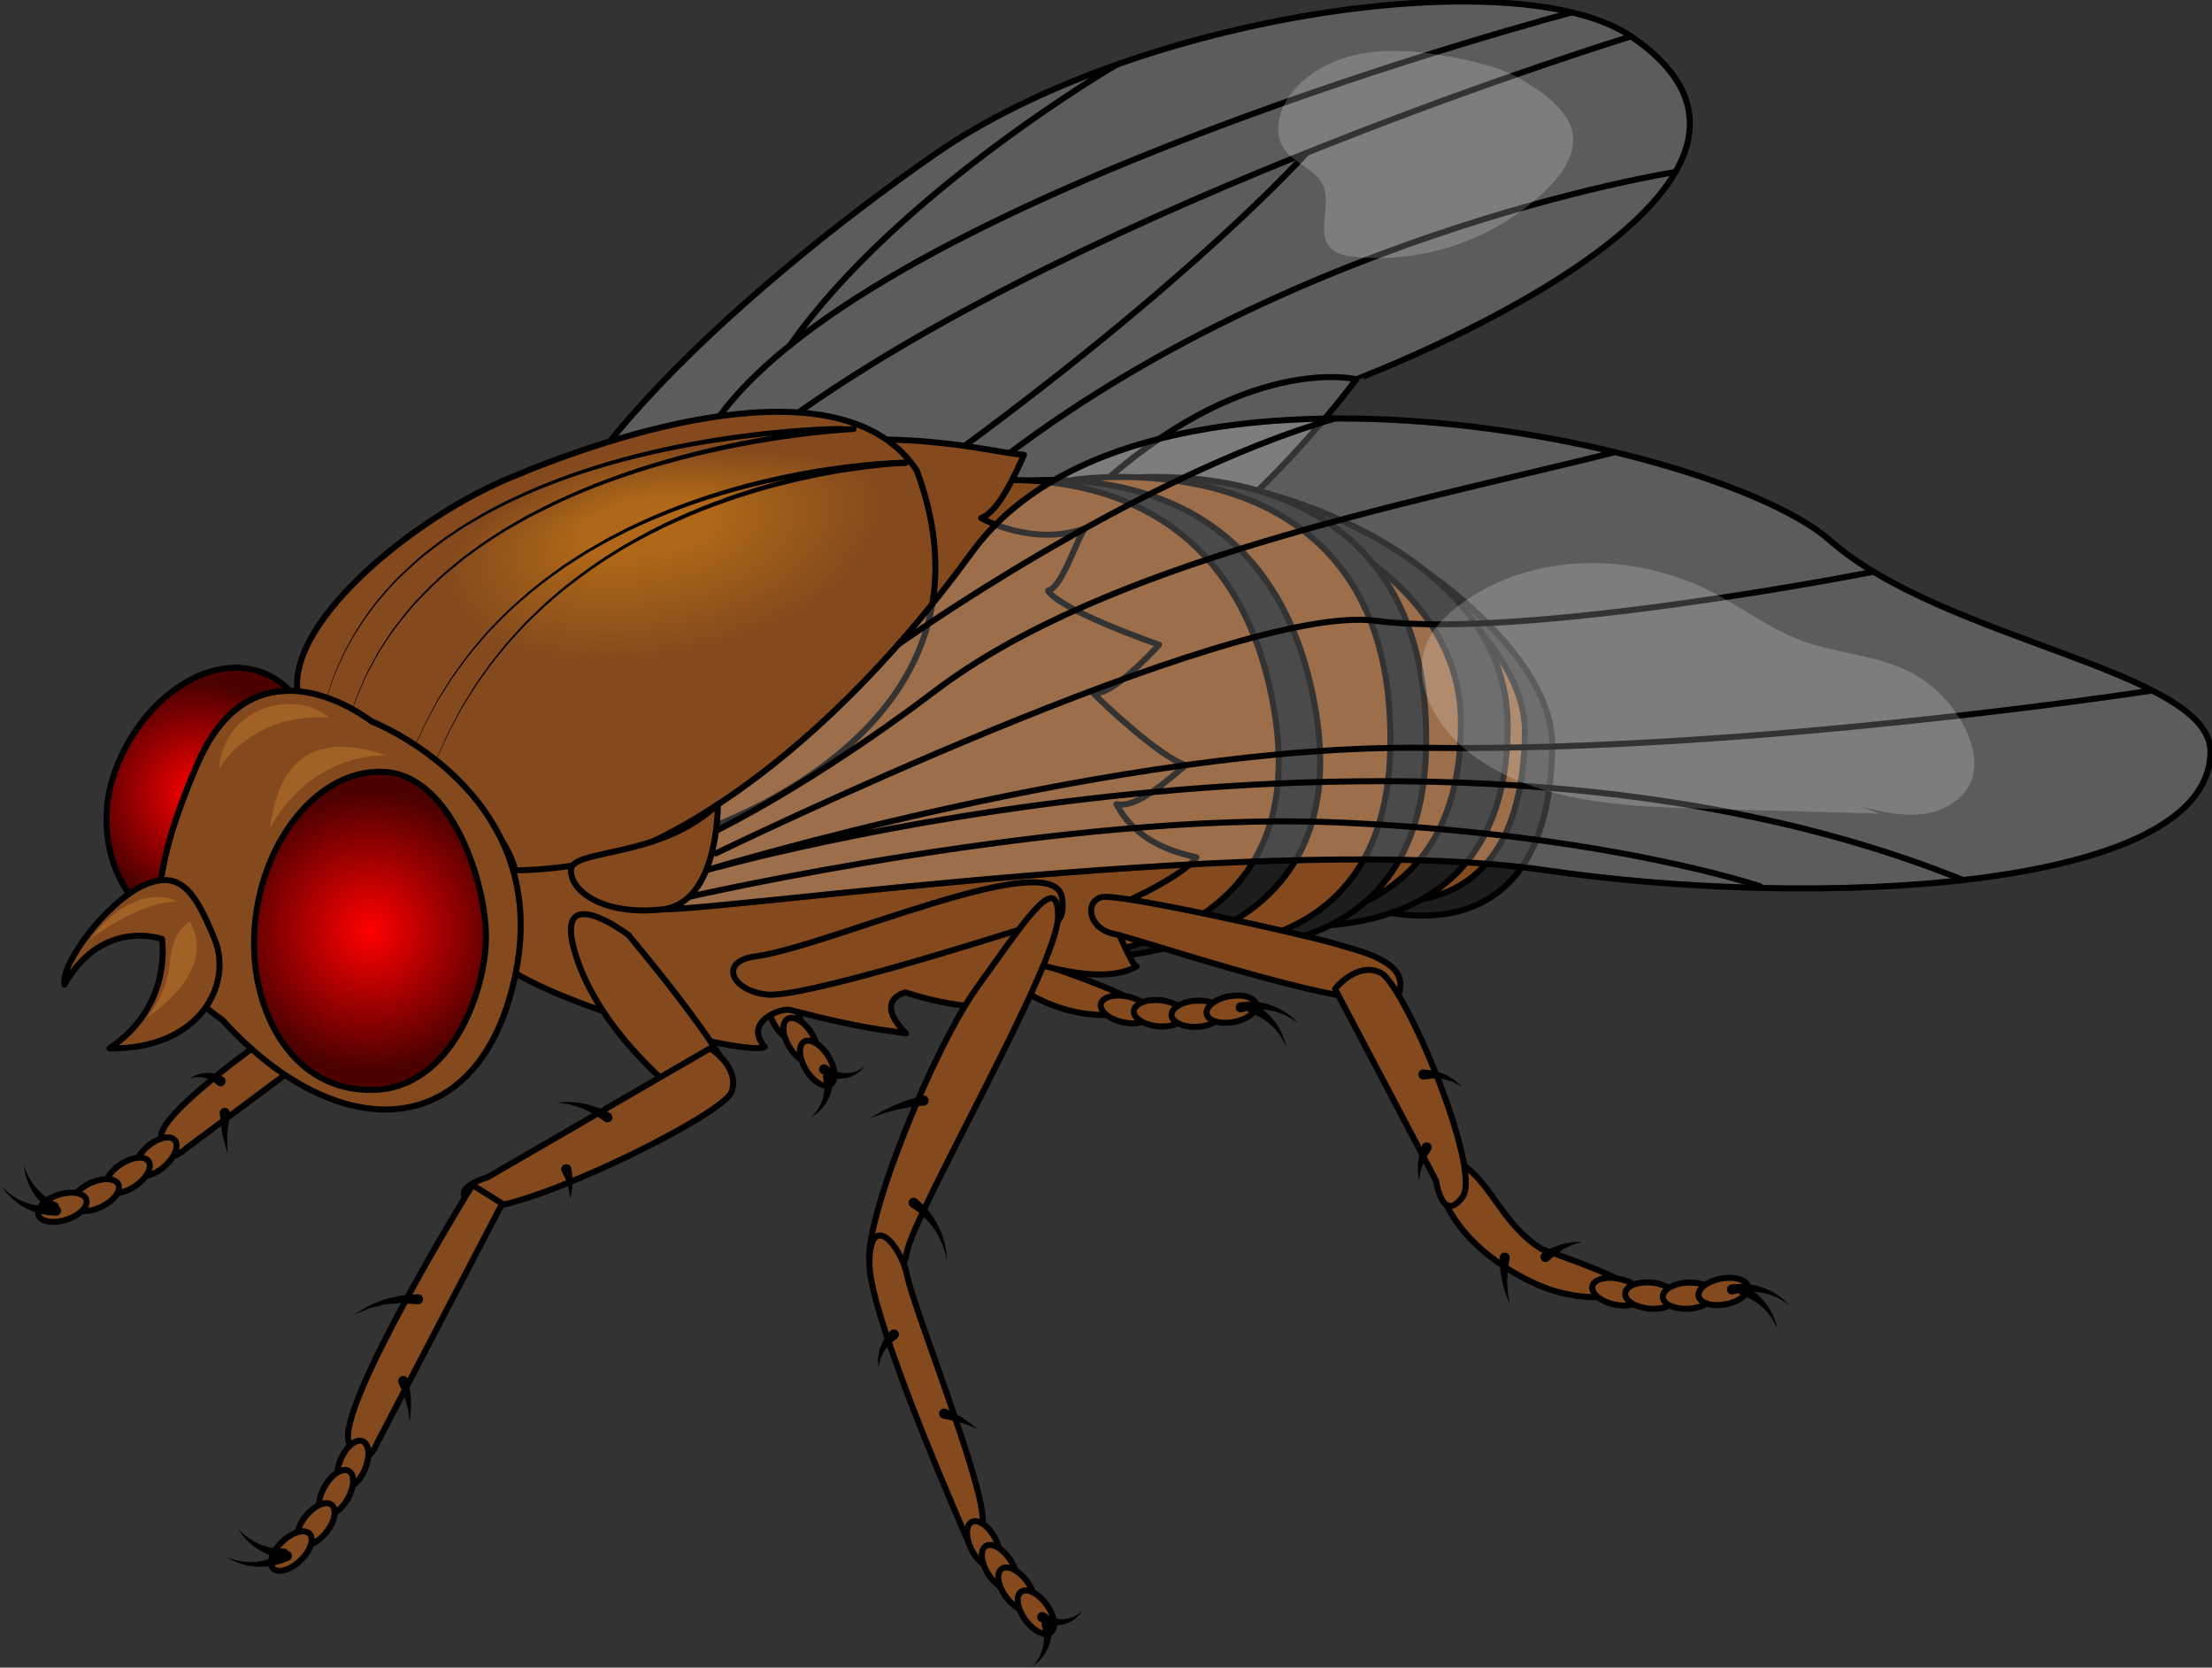 <?xml version="1.0" encoding="utf-8"?>
<!-- Generator: Adobe Illustrator 16.0.0, SVG Export Plug-In . SVG Version: 6.00 Build 0)  -->
<!DOCTYPE svg PUBLIC "-//W3C//DTD SVG 1.1//EN" "http://www.w3.org/Graphics/SVG/1.1/DTD/svg11.dtd">
<svg version="1.1" id="Layer_1" xmlns="http://www.w3.org/2000/svg" xmlns:xlink="http://www.w3.org/1999/xlink" x="0px" y="0px"
	 width="235.961px" height="177.876px" viewBox="0 0 235.961 177.876" enable-background="new 0 0 235.961 177.876"
	 xml:space="preserve">
<rect x="0" y="0" width="235.961" height="177.876" fill="#333333" stroke="none"/>
<g>
	<g>
		<ellipse transform="matrix(0.919 -0.393 0.393 0.919 -35.008 40.874)" cx="82.226" cy="105.854" rx="1.394" ry="2.684"/>
		
			<ellipse transform="matrix(0.88 -0.475 0.475 0.88 -41.477 52.852)" fill="#844A1D" stroke="#000000" stroke-width="0.643" stroke-linecap="round" stroke-linejoin="round" stroke-miterlimit="10" cx="83.779" cy="108.449" rx="1.394" ry="2.684"/>
		
			<ellipse transform="matrix(0.852 -0.523 0.523 0.852 -45.433 61.121)" fill="#844A1D" stroke="#000000" stroke-width="0.643" stroke-linecap="round" stroke-linejoin="round" stroke-miterlimit="10" cx="85.454" cy="110.967" rx="1.394" ry="2.684"/>
		
			<ellipse transform="matrix(0.852 -0.523 0.523 0.852 -46.45 62.362)" fill="#844A1D" stroke="#000000" stroke-width="0.643" stroke-linecap="round" stroke-linejoin="round" stroke-miterlimit="10" cx="87.206" cy="113.434" rx="1.394" ry="2.683"/>
		<g>
			<path d="M88.864,114.858c0,0-0.003,0.077-0.007,0.212c-0.013,0.146,0.012,0.304-0.036,0.584
				c-0.021,0.132-0.043,0.275-0.066,0.426c-0.02,0.152-0.081,0.289-0.123,0.441c-0.075,0.304-0.238,0.597-0.373,0.892
				c-0.181,0.274-0.337,0.556-0.548,0.774c-0.184,0.238-0.4,0.417-0.578,0.571c-0.169,0.163-0.354,0.246-0.462,0.326
				c-0.113,0.073-0.178,0.115-0.178,0.115s0.055-0.055,0.149-0.151c0.088-0.104,0.244-0.216,0.371-0.408
				c0.137-0.183,0.298-0.389,0.417-0.645c0.147-0.236,0.23-0.525,0.336-0.794c0.059-0.287,0.145-0.562,0.149-0.831
				c0.005-0.132,0.034-0.263,0.021-0.376c-0.007-0.112-0.013-0.218-0.019-0.316c0.003-0.179-0.066-0.403-0.082-0.525
				c-0.025-0.133-0.04-0.209-0.04-0.209c-0.056-0.292,0.136-0.574,0.428-0.631c0.292-0.056,0.574,0.136,0.631,0.428
				C88.861,114.779,88.864,114.82,88.864,114.858z"/>
		</g>
		<g>
			<path d="M88.261,113.647c0,0,0.057,0.048,0.156,0.131c0.093,0.063,0.257,0.25,0.396,0.301c0.074,0.042,0.155,0.087,0.24,0.135
				c0.083,0.059,0.211,0.074,0.323,0.118c0.231,0.099,0.5,0.101,0.773,0.142c0.268-0.023,0.556-0.009,0.805-0.095
				c0.124-0.038,0.261-0.049,0.367-0.107c0.11-0.053,0.216-0.102,0.313-0.147c0.207-0.081,0.324-0.227,0.436-0.295
				c0.104-0.079,0.162-0.125,0.162-0.125s-0.047,0.057-0.129,0.157c-0.092,0.09-0.185,0.271-0.373,0.399
				c-0.09,0.071-0.188,0.148-0.293,0.23c-0.103,0.089-0.236,0.132-0.364,0.205c-0.255,0.155-0.564,0.216-0.874,0.312
				c-0.315,0.028-0.643,0.093-0.95,0.045c-0.156-0.021-0.304-0.008-0.453-0.058c-0.15-0.045-0.293-0.088-0.424-0.127
				c-0.287-0.083-0.389-0.182-0.523-0.236c-0.116-0.06-0.182-0.094-0.182-0.094c-0.266-0.136-0.37-0.461-0.233-0.726
				c0.136-0.265,0.46-0.369,0.726-0.233C88.195,113.597,88.231,113.622,88.261,113.647z"/>
		</g>
	</g>
	<g>
		
			<path fill="#844A1D" stroke="#000000" stroke-width="0.643" stroke-linecap="round" stroke-linejoin="round" stroke-miterlimit="10" d="
			M112.011,103.117c-4.436-2.827-5.297-7.306-9.028-9.388c0,0-3.315-1.293-1.748,3.162c1.566,4.453,5.46,7.687,9.71,9.744
			c3.538,1.713,6.862,1.858,9.531,1.439C123.593,107.584,119.951,105.914,112.011,103.117z"/>
		
			<ellipse transform="matrix(-0.217 0.976 -0.976 -0.217 251.187 13.89)" fill="#844A1D" stroke="#000000" stroke-width="0.643" stroke-linecap="round" stroke-linejoin="round" stroke-miterlimit="10" cx="120.023" cy="107.669" rx="1.394" ry="2.684"/>
		
			<ellipse transform="matrix(-0.092 0.996 -0.996 -0.092 242.602 -5.131)" fill="#844A1D" stroke="#000000" stroke-width="0.643" stroke-linecap="round" stroke-linejoin="round" stroke-miterlimit="10" cx="123.64" cy="108.032" rx="1.394" ry="2.683"/>
		
			<ellipse transform="matrix(0.058 0.998 -0.998 0.058 228.215 -25.524)" fill="#844A1D" stroke="#000000" stroke-width="0.643" stroke-linecap="round" stroke-linejoin="round" stroke-miterlimit="10" cx="127.635" cy="108.185" rx="1.394" ry="2.684"/>
		
			<ellipse transform="matrix(0.187 0.982 -0.982 0.187 212.574 -41.521)" fill="#844A1D" stroke="#000000" stroke-width="0.643" stroke-linecap="round" stroke-linejoin="round" stroke-miterlimit="10" cx="131.383" cy="107.723" rx="1.394" ry="2.684"/>
		<g>
			<path d="M133.773,107.079c0,0,0.076,0.046,0.21,0.127c0.137,0.093,0.316,0.169,0.561,0.36c0.24,0.179,0.519,0.382,0.761,0.637
				c0.266,0.232,0.49,0.537,0.728,0.819c0.202,0.313,0.421,0.608,0.562,0.925c0.168,0.3,0.271,0.603,0.364,0.856
				c0.104,0.249,0.129,0.479,0.174,0.627c0.037,0.151,0.058,0.238,0.058,0.238s-0.037-0.081-0.102-0.224
				c-0.072-0.139-0.137-0.352-0.282-0.574c-0.136-0.227-0.286-0.492-0.498-0.742c-0.185-0.268-0.443-0.504-0.676-0.751
				c-0.268-0.215-0.514-0.447-0.789-0.606c-0.26-0.188-0.516-0.303-0.726-0.408c-0.196-0.111-0.444-0.176-0.579-0.234
				c-0.146-0.054-0.229-0.085-0.229-0.085c-0.278-0.103-0.421-0.412-0.317-0.691c0.103-0.278,0.412-0.421,0.69-0.317
				C133.713,107.046,133.746,107.062,133.773,107.079z"/>
		</g>
		<g>
			<path d="M132.308,106.91c0,0,0.104-0.009,0.285-0.023c0.191-0.005,0.415-0.061,0.774-0.039c0.172,0.007,0.358,0.014,0.555,0.021
				c0.197,0.001,0.388,0.057,0.592,0.084c0.409,0.048,0.821,0.202,1.233,0.322c0.395,0.181,0.796,0.328,1.13,0.555
				c0.168,0.108,0.343,0.188,0.482,0.309c0.143,0.112,0.277,0.219,0.401,0.316c0.255,0.185,0.413,0.403,0.548,0.524
				c0.126,0.131,0.198,0.205,0.198,0.205s-0.083-0.063-0.229-0.171c-0.153-0.099-0.336-0.283-0.614-0.423
				c-0.134-0.074-0.278-0.154-0.432-0.24c-0.149-0.091-0.332-0.141-0.505-0.217c-0.344-0.161-0.745-0.236-1.127-0.344
				c-0.398-0.046-0.785-0.127-1.157-0.107c-0.183,0.005-0.364-0.019-0.523,0.009c-0.158,0.02-0.309,0.037-0.447,0.054
				c-0.264,0.016-0.544,0.122-0.712,0.152c-0.176,0.044-0.276,0.069-0.276,0.069c-0.288,0.072-0.58-0.103-0.652-0.391
				s0.103-0.58,0.391-0.651C132.249,106.917,132.28,106.913,132.308,106.91z"/>
		</g>
	</g>
	<g>
		<path opacity="0.2" fill="#FFFFFF" d="M173.989,3.881C161.883-4.34,121.126,1.601,99.78,16.415
			C78.433,31.229,52.068,55.313,57.725,67.401c5.657,12.088,30.985,2.636,47.006,1.371c20.61-1.629,39.939-28.322,39.939-28.322
			S198.163,20.297,173.989,3.881z"/>
		
			<path fill="none" stroke="#000000" stroke-width="0.643" stroke-linecap="round" stroke-linejoin="round" stroke-miterlimit="10" d="
			M173.989,3.881C161.883-4.34,121.126,1.601,99.78,16.415C78.433,31.229,52.068,55.313,57.725,67.401
			c5.657,12.088,30.985,2.636,47.006,1.371c20.61-1.629,39.939-28.322,39.939-28.322S198.163,20.297,173.989,3.881z"/>
		
			<path fill="none" stroke="#000000" stroke-width="0.643" stroke-linecap="round" stroke-linejoin="round" stroke-miterlimit="10" d="
			M102.788,52.225c32.41-27.123,75.931-33.875,75.931-33.875"/>
		
			<path fill="none" stroke="#000000" stroke-width="0.643" stroke-linecap="round" stroke-linejoin="round" stroke-miterlimit="10" d="
			M116.397,52.647C132.624,37.514,144.67,40.45,144.67,40.45"/>
		
			<path fill="none" stroke="#000000" stroke-width="0.643" stroke-linecap="round" stroke-linejoin="round" stroke-miterlimit="10" d="
			M76.573,44.638C93.72,20.774,167.675,1.325,167.675,1.325"/>
		
			<path fill="none" stroke="#000000" stroke-width="0.643" stroke-linecap="round" stroke-linejoin="round" stroke-miterlimit="10" d="
			M119.098,6.904c0,0-23.388,13.608-34.821,29.917"/>
		
			<path fill="none" stroke="#000000" stroke-width="0.643" stroke-linecap="round" stroke-linejoin="round" stroke-miterlimit="10" d="
			M84.276,44.638c32.121-23.14,89.713-40.756,89.713-40.756"/>
		
			<path fill="none" stroke="#000000" stroke-width="0.643" stroke-linecap="round" stroke-linejoin="round" stroke-miterlimit="10" d="
			M99.78,49.84c27.514-19.933,39.607-33.541,39.607-33.541"/>
	</g>
	<g>
		
			<path fill="#1D1D1D" stroke="#000000" stroke-width="0.643" stroke-linecap="round" stroke-linejoin="round" stroke-miterlimit="10" d="
			M145.782,96.748c0,0,19.542,6.913,19.799-17.179c0.103-9.523-13.447-18.584-13.447-18.584L145.782,96.748z"/>
	</g>
	<g>
		
			<path fill="#844A1D" stroke="#000000" stroke-width="0.643" stroke-linecap="round" stroke-linejoin="round" stroke-miterlimit="10" d="
			M142.865,95.252c0,0,19.542,6.912,19.799-17.178c0.103-9.524-13.447-18.585-13.447-18.585L142.865,95.252z"/>
	</g>
	<g>
		
			<path fill="#1D1D1D" stroke="#000000" stroke-width="0.643" stroke-linecap="round" stroke-linejoin="round" stroke-miterlimit="10" d="
			M132.624,98.225c0,0,28.188,6.01,28.208-20.782c0.013-18.508-25.634-24.795-25.634-24.795L132.624,98.225z"/>
	</g>
	<g>
		
			<path fill="#844A1D" stroke="#000000" stroke-width="0.643" stroke-linecap="round" stroke-linejoin="round" stroke-miterlimit="10" d="
			M127.635,97.934c0,0,28.188,6.01,28.208-20.782c0.013-18.508-25.634-24.795-25.634-24.795L127.635,97.934z"/>
	</g>
	<g>
		
			<path fill="#1D1D1D" stroke="#000000" stroke-width="0.643" stroke-linecap="round" stroke-linejoin="round" stroke-miterlimit="10" d="
			M123.915,100.549c0,0,27.66,6.004,28.209-20.783c0.695-34.01-33.861-28.572-33.861-28.572L123.915,100.549z"/>
	</g>
	<g>
		
			<path fill="#844A1D" stroke="#000000" stroke-width="0.643" stroke-linecap="round" stroke-linejoin="round" stroke-miterlimit="10" d="
			M120.101,100.549c0,0,27.66,6.004,28.209-20.783c0.695-34.01-33.861-28.572-33.861-28.572L120.101,100.549z"/>
	</g>
	<g>
		
			<path fill="#1D1D1D" stroke="#000000" stroke-width="0.643" stroke-linecap="round" stroke-linejoin="round" stroke-miterlimit="10" d="
			M117.193,102.106c0,0,27.563,0.14,23.163-26.288c-5.352-32.141-37.568-23.593-37.568-23.593L117.193,102.106z"/>
	</g>
	<g>
		
			<path fill="#844A1D" stroke="#000000" stroke-width="0.643" stroke-linecap="round" stroke-linejoin="round" stroke-miterlimit="10" d="
			M112.77,102.106c0,0,27.563,0.14,23.163-26.288c-5.352-32.141-37.568-23.593-37.568-23.593L112.77,102.106z"/>
	</g>
	<g>
		
			<path fill="#844A1D" stroke="#000000" stroke-width="0.643" stroke-linecap="round" stroke-linejoin="round" stroke-miterlimit="10" d="
			M40.994,102.106c0,0-23.78,15.214-23.804,19.09c-0.023,3.875,2.708,1.264,2.708,1.264l23.093-17.189L40.994,102.106z"/>
		
			<ellipse transform="matrix(0.658 0.753 -0.753 0.658 98.585 29.734)" fill="#844A1D" stroke="#000000" stroke-width="0.643" stroke-linecap="round" stroke-linejoin="round" stroke-miterlimit="10" cx="16.576" cy="123.34" rx="1.394" ry="2.684"/>
		
			<ellipse transform="matrix(0.557 0.83 -0.83 0.557 110.138 44.259)" fill="#844A1D" stroke="#000000" stroke-width="0.643" stroke-linecap="round" stroke-linejoin="round" stroke-miterlimit="10" cx="13.574" cy="125.388" rx="1.394" ry="2.684"/>
		
			<ellipse transform="matrix(0.427 0.904 -0.904 0.427 121.066 63.895)" fill="#844A1D" stroke="#000000" stroke-width="0.643" stroke-linecap="round" stroke-linejoin="round" stroke-miterlimit="10" cx="10.139" cy="127.433" rx="1.394" ry="2.684"/>
		
			<ellipse transform="matrix(0.305 0.952 -0.952 0.305 127.27 83.172)" fill="#844A1D" stroke="#000000" stroke-width="0.643" stroke-linecap="round" stroke-linejoin="round" stroke-miterlimit="10" cx="6.626" cy="128.821" rx="1.394" ry="2.684"/>
		<g>
			<path d="M5.441,129.177c0,0-0.071-0.054-0.195-0.148c-0.126-0.106-0.297-0.202-0.518-0.42c-0.22-0.203-0.475-0.436-0.688-0.715
				c-0.239-0.26-0.43-0.587-0.636-0.893c-0.166-0.334-0.352-0.651-0.458-0.98c-0.134-0.315-0.204-0.628-0.269-0.891
				c-0.076-0.26-0.076-0.49-0.104-0.643c-0.02-0.155-0.031-0.243-0.031-0.243s0.027,0.085,0.076,0.233
				c0.058,0.146,0.098,0.364,0.219,0.602c0.11,0.24,0.231,0.521,0.414,0.792c0.154,0.286,0.386,0.548,0.59,0.819
				c0.244,0.243,0.463,0.5,0.72,0.688c0.237,0.214,0.479,0.356,0.678,0.484c0.183,0.132,0.423,0.223,0.55,0.295
				c0.139,0.07,0.219,0.11,0.219,0.11c0.266,0.133,0.374,0.455,0.241,0.722c-0.133,0.266-0.456,0.373-0.722,0.24
				C5.497,129.216,5.467,129.197,5.441,129.177z"/>
		</g>
		<g>
			<path d="M5.952,129.668c0,0-0.104-0.007-0.285-0.019c-0.19-0.024-0.419-0.002-0.771-0.077c-0.169-0.032-0.352-0.066-0.546-0.104
				c-0.194-0.03-0.374-0.113-0.572-0.172c-0.396-0.107-0.782-0.321-1.172-0.501c-0.363-0.237-0.738-0.443-1.034-0.717
				c-0.15-0.133-0.312-0.237-0.432-0.377c-0.124-0.132-0.241-0.258-0.35-0.373c-0.225-0.221-0.349-0.46-0.463-0.6
				c-0.105-0.148-0.166-0.232-0.166-0.232s0.073,0.074,0.201,0.203c0.137,0.12,0.29,0.33,0.544,0.509
				c0.122,0.094,0.253,0.195,0.393,0.302c0.133,0.113,0.307,0.189,0.466,0.29c0.315,0.211,0.702,0.345,1.063,0.508
				c0.387,0.105,0.758,0.242,1.128,0.278c0.182,0.022,0.357,0.073,0.52,0.069c0.159,0.004,0.311,0.009,0.45,0.013
				c0.264,0.024,0.556-0.039,0.727-0.045c0.181-0.017,0.284-0.026,0.284-0.026c0.295-0.029,0.558,0.188,0.586,0.482
				c0.028,0.296-0.188,0.559-0.483,0.587C6.012,129.67,5.979,129.67,5.952,129.668z"/>
		</g>
	</g>
	<g>
		
			<path fill="#844A1D" stroke="#000000" stroke-width="0.643" stroke-linecap="round" stroke-linejoin="round" stroke-miterlimit="10" d="
			M121.245,103.081c-0.436,0.242-2.982-6.08-2.982-6.08s7.559-3.139,9.372-5.559c-3.675-0.79-6.796-2.34-8.537-5.67
			c2.181,0.521,5.663-2.748,7.404-4.16c-2.571-0.734-8.829-6.536-10.104-7.912c1.54,1.425,7.242-4.929,7.242-4.929
			s-10.522-3.627-11.842-5.777c1.482-0.278,3.025-5.426,3.933-6.632c-5.646,2.003-11.073-1.103-11.073-1.103
			c1.874-0.626,3.771-4.941,4.57-6.748c-3.436-0.156-14.057-3.59-30.275-0.007c-16.221,3.583-23.199,13.526-30.88,22.924
			c-3.332,4.077-5.718,9.099-5.256,14.475c0.575,6.688,5.191,12.237,10.082,16.452c5.653,4.875,26.733,10.356,28.688,9.313
			c-2.357-2.65,1.711-4.199,2.689-3.945c7.866,2.049,10.23,2.139,12.365,2.503c-3.552-3.604-0.051-4.372-0.051-4.372
			s6.083,2.13,10.923,1.419c0,0-1.286-3.065,0.571-5.167C111.501,103.065,117.604,105.109,121.245,103.081z"/>
	</g>
	
		<path fill="#844A1D" stroke="#000000" stroke-width="0.643" stroke-linecap="round" stroke-linejoin="round" stroke-miterlimit="10" d="
		M97.792,50.177c-7.976-12.023-32.558-3.854-43.769,0.95s-25.388,17.06-21.755,24.435c3.632,7.376,19.669,6.513,22.714,17.265
		C70.439,92.827,108.911,80.194,97.792,50.177z"/>
	<g>
		<path fill="#844A1D" d="M91.996,49.884c-1.94-1.01-4.342-1.358-6.678-1.6c-3.873-0.4-7.783-0.573-11.691-0.518
			c-3.653,0.052-7.37,0.316-10.738,1.382c-3.547,1.123-6.504,3.068-9.393,4.979c-2.306,1.526-4.709,3.159-5.675,5.354
			c-0.617,1.403-0.48,2.935,0.218,4.31c0.524,1.453,1.65,2.823,3.147,3.824c2.901,1.938,6.846,2.735,10.696,3.083
			c6.528,0.589,13.965-1.05,19.641-3.523c2.336-1.018,4.973-2.209,6.866-3.671c1.602-1.236,2.995-2.869,3.936-4.406
			C94.135,56.142,96.323,52.138,91.996,49.884z"/>
		<path fill="#854B1D" d="M62.974,49.251c-3.485,1.104-6.396,3.013-9.237,4.891c-2.268,1.5-4.631,3.104-5.584,5.261
			c-0.609,1.378-0.48,2.883,0.199,4.234c0.51,1.429,1.611,2.777,3.077,3.766c2.842,1.912,6.726,2.698,10.525,3.038
			c6.425,0.577,13.749-1.034,19.337-3.461c2.307-1,4.903-2.17,6.764-3.602c1.58-1.214,2.954-2.82,3.883-4.333
			c1.131-1.842,2.402-4.097,2.107-6.067c-0.171-1.145-0.871-2.194-2.437-3.011c-1.907-0.994-4.269-1.337-6.569-1.575
			c-3.809-0.393-7.656-0.561-11.502-0.504C69.939,47.94,66.282,48.204,62.974,49.251z"/>
		<path fill="#864B1D" d="M63.059,49.354c-3.423,1.084-6.287,2.958-9.082,4.803c-2.23,1.473-4.552,3.05-5.493,5.167
			c-0.602,1.354-0.479,2.831,0.182,4.16c0.496,1.405,1.57,2.732,3.006,3.708c2.781,1.885,6.605,2.66,10.354,2.992
			c6.321,0.564,13.532-1.019,19.033-3.398c2.278-0.982,4.834-2.131,6.661-3.534c1.558-1.192,2.913-2.771,3.829-4.261
			c1.116-1.814,2.365-4.034,2.071-5.975c-0.169-1.128-0.859-2.162-2.399-2.966c-1.873-0.978-4.195-1.317-6.46-1.551
			c-3.744-0.386-7.53-0.549-11.313-0.49C69.905,48.064,66.307,48.327,63.059,49.354z"/>
		<path fill="#874C1D" d="M63.145,49.458c-3.362,1.064-6.181,2.902-8.929,4.715c-2.192,1.446-4.472,2.996-5.4,5.074
			c-0.595,1.328-0.48,2.779,0.163,4.084c0.48,1.381,1.53,2.686,2.935,3.649c2.722,1.859,6.485,2.623,10.185,2.947
			c6.217,0.551,13.314-1.002,18.729-3.336c2.249-0.965,4.765-2.091,6.558-3.465c1.536-1.17,2.874-2.722,3.778-4.189
			c1.101-1.786,2.326-3.972,2.034-5.883c-0.169-1.109-0.85-2.127-2.363-2.92c-1.84-0.962-4.123-1.296-6.352-1.527
			c-3.679-0.379-7.404-0.537-11.123-0.477C69.871,48.187,66.331,48.448,63.145,49.458z"/>
		<path fill="#884D1D" d="M63.229,49.561c-3.301,1.044-6.072,2.846-8.773,4.625c-2.155,1.42-4.394,2.942-5.311,4.981
			c-0.585,1.303-0.479,2.727,0.146,4.009c0.466,1.357,1.489,2.641,2.863,3.591c2.662,1.833,6.364,2.584,10.014,2.902
			c6.113,0.538,13.098-0.987,18.425-3.274c2.221-0.947,4.695-2.053,6.455-3.397c1.514-1.148,2.833-2.672,3.725-4.116
			c1.087-1.758,2.289-3.911,1.999-5.792c-0.168-1.092-0.839-2.094-2.327-2.875c-1.806-0.945-4.05-1.276-6.242-1.503
			c-3.615-0.372-7.278-0.525-10.934-0.463C69.838,48.31,66.355,48.571,63.229,49.561z"/>
		<path fill="#894D1C" d="M63.313,49.664c-3.238,1.025-5.964,2.791-8.617,4.537c-2.117,1.394-4.315,2.888-5.219,4.888
			c-0.578,1.279-0.479,2.675,0.128,3.934c0.451,1.333,1.449,2.595,2.792,3.533c2.602,1.807,6.244,2.547,9.843,2.857
			c6.01,0.525,12.882-0.972,18.121-3.212c2.191-0.929,4.623-2.017,6.353-3.329c1.488-1.129,2.792-2.623,3.672-4.044
			c1.073-1.731,2.252-3.848,1.963-5.7c-0.167-1.075-0.828-2.061-2.291-2.83c-1.772-0.929-3.977-1.256-6.134-1.478
			c-3.55-0.366-7.151-0.513-10.744-0.449C69.804,48.432,66.381,48.693,63.313,49.664z"/>
		<path fill="#8A4E1C" d="M63.398,49.767c-3.177,1.006-5.855,2.736-8.463,4.45c-2.079,1.367-4.235,2.833-5.127,4.794
			c-0.57,1.254-0.479,2.623,0.11,3.858c0.437,1.309,1.408,2.55,2.721,3.475c2.542,1.781,6.124,2.509,9.672,2.812
			c5.906,0.512,12.666-0.957,17.817-3.149c2.162-0.912,4.554-1.979,6.25-3.261c1.466-1.108,2.751-2.574,3.619-3.972
			c1.059-1.703,2.214-3.786,1.927-5.608c-0.166-1.058-0.817-2.027-2.255-2.785c-1.738-0.913-3.903-1.236-6.025-1.454
			c-3.484-0.359-7.025-0.501-10.554-0.435C69.77,48.556,66.405,48.815,63.398,49.767z"/>
		<path fill="#8B4F1C" d="M63.484,49.87c-3.115,0.987-5.748,2.681-8.309,4.361c-2.041,1.341-4.156,2.779-5.036,4.701
			c-0.563,1.229-0.479,2.57,0.093,3.783c0.422,1.285,1.367,2.504,2.649,3.417c2.481,1.755,6.004,2.472,9.501,2.767
			c5.803,0.5,12.445-0.951,17.515-3.087c2.131-0.898,4.482-1.94,6.146-3.192c1.444-1.087,2.711-2.525,3.566-3.899
			c1.045-1.675,2.177-3.724,1.891-5.517c-0.164-1.039-0.806-1.993-2.218-2.739c-1.704-0.896-3.83-1.214-5.915-1.429
			c-3.422-0.353-6.9-0.489-10.366-0.422C69.735,48.678,66.43,48.937,63.484,49.87z"/>
		<path fill="#8C4F1C" d="M63.569,49.973c-3.054,0.967-5.64,2.625-8.153,4.273c-2.004,1.314-4.078,2.725-4.945,4.607
			c-0.554,1.204-0.479,2.52,0.075,3.708c0.406,1.261,1.327,2.458,2.579,3.358c2.421,1.728,5.883,2.433,9.329,2.721
			c5.699,0.487,12.228-0.937,17.21-3.024c2.103-0.881,4.414-1.902,6.044-3.124c1.421-1.065,2.671-2.476,3.515-3.826
			c1.029-1.648,2.138-3.662,1.854-5.426c-0.163-1.022-0.795-1.96-2.182-2.694c-1.671-0.881-3.757-1.194-5.807-1.405
			c-3.356-0.345-6.773-0.477-10.176-0.408C69.701,48.801,66.455,49.06,63.569,49.973z"/>
		<path fill="#8D501C" d="M63.654,50.076c-2.992,0.947-5.531,2.571-7.998,4.185c-1.966,1.287-4,2.671-4.854,4.515
			c-0.548,1.179-0.479,2.467,0.056,3.633c0.393,1.237,1.285,2.415,2.508,3.3c2.358,1.707,5.763,2.396,9.159,2.676
			c5.596,0.474,12.011-0.922,16.906-2.962c2.073-0.864,4.345-1.863,5.941-3.055c1.398-1.044,2.63-2.427,3.461-3.754
			c1.016-1.62,2.102-3.6,1.818-5.334c-0.162-1.004-0.784-1.926-2.146-2.648c-1.637-0.864-3.684-1.174-5.698-1.381
			c-3.291-0.338-6.646-0.465-9.986-0.394C69.667,48.924,66.479,49.182,63.654,50.076z"/>
		<path fill="#8E511C" d="M63.739,50.179c-2.931,0.928-5.424,2.515-7.843,4.096c-1.929,1.261-3.921,2.616-4.764,4.421
			c-0.538,1.155-0.478,2.415,0.039,3.558c0.378,1.213,1.247,2.367,2.438,3.241c2.301,1.677,5.642,2.359,8.988,2.631
			c5.492,0.461,11.793-0.907,16.603-2.899c2.043-0.846,4.273-1.825,5.838-2.987c1.376-1.022,2.589-2.378,3.408-3.682
			c1.001-1.592,2.063-3.538,1.782-5.243c-0.161-0.986-0.773-1.893-2.109-2.603c-1.604-0.848-3.61-1.153-5.589-1.357
			c-3.227-0.332-6.521-0.453-9.797-0.38C69.633,49.047,66.504,49.303,63.739,50.179z"/>
		<path fill="#8F511C" d="M63.824,50.282c-2.869,0.908-5.315,2.459-7.688,4.007c-1.891,1.234-3.842,2.563-4.671,4.328
			c-0.531,1.13-0.479,2.363,0.021,3.482c0.362,1.189,1.205,2.324,2.366,3.184c2.237,1.655,5.521,2.32,8.816,2.585
			c5.389,0.448,11.577-0.893,16.3-2.837c2.014-0.829,4.203-1.786,5.734-2.918c1.354-1.001,2.549-2.329,3.356-3.609
			c0.986-1.564,2.025-3.476,1.746-5.151c-0.161-0.969-0.763-1.86-2.073-2.558c-1.569-0.832-3.537-1.133-5.48-1.333
			c-3.162-0.325-6.395-0.44-9.607-0.367C69.6,49.17,66.529,49.426,63.824,50.282z"/>
		<path fill="#90521C" d="M63.91,50.385c-2.808,0.889-5.208,2.404-7.534,3.919c-1.854,1.208-3.763,2.508-4.58,4.235
			c-0.522,1.104-0.478,2.311,0.003,3.407c0.348,1.165,1.164,2.279,2.295,3.125c2.178,1.629,5.401,2.283,8.646,2.541
			c5.285,0.436,11.359-0.879,15.995-2.775c1.985-0.812,4.134-1.748,5.632-2.85c1.331-0.98,2.508-2.279,3.303-3.537
			c0.973-1.537,1.988-3.414,1.711-5.06c-0.16-0.951-0.753-1.826-2.037-2.513c-1.535-0.815-3.465-1.112-5.371-1.308
			c-3.098-0.318-6.269-0.429-9.418-0.353C69.565,49.293,66.554,49.548,63.91,50.385z"/>
		<path fill="#91531C" d="M63.995,50.488c-2.746,0.869-5.1,2.349-7.379,3.831c-1.815,1.182-3.685,2.454-4.489,4.142
			c-0.516,1.08-0.478,2.259-0.016,3.332c0.334,1.141,1.124,2.234,2.225,3.067c2.116,1.604,5.281,2.244,8.476,2.495
			c5.181,0.422,11.143-0.864,15.691-2.713c1.956-0.795,4.063-1.709,5.529-2.782c1.309-0.958,2.467-2.229,3.25-3.464
			c0.958-1.509,1.95-3.352,1.674-4.968c-0.158-0.934-0.741-1.792-2.001-2.467c-1.501-0.8-3.391-1.092-5.262-1.284
			c-3.033-0.311-6.143-0.417-9.229-0.339C69.531,49.416,66.578,49.67,63.995,50.488z"/>
		<path fill="#92531B" d="M64.079,50.591c-2.684,0.85-4.991,2.294-7.224,3.742c-1.777,1.155-3.604,2.399-4.397,4.049
			c-0.507,1.055-0.477,2.207-0.033,3.257c0.319,1.116,1.084,2.188,2.153,3.008c2.058,1.578,5.161,2.208,8.305,2.45
			c5.078,0.41,10.926-0.85,15.388-2.65c1.928-0.777,3.995-1.67,5.427-2.713c1.286-0.937,2.426-2.181,3.197-3.393
			c0.944-1.481,1.912-3.289,1.638-4.876c-0.157-0.917-0.73-1.759-1.964-2.422c-1.469-0.783-3.318-1.072-5.154-1.26
			c-2.968-0.305-6.016-0.404-9.039-0.325C69.497,49.54,66.604,49.792,64.079,50.591z"/>
		<path fill="#93541B" d="M64.164,50.695c-2.621,0.83-4.883,2.238-7.068,3.653c-1.74,1.128-3.526,2.346-4.307,3.956
			c-0.499,1.03-0.477,2.154-0.051,3.181c0.305,1.093,1.043,2.143,2.082,2.951c1.997,1.552,5.041,2.169,8.134,2.405
			c4.974,0.396,10.709-0.835,15.084-2.588c1.898-0.76,3.925-1.631,5.324-2.646c1.263-0.915,2.386-2.131,3.145-3.319
			c0.93-1.454,1.875-3.228,1.602-4.785c-0.156-0.898-0.72-1.725-1.928-2.376c-1.435-0.768-3.245-1.051-5.045-1.235
			c-2.903-0.298-5.89-0.393-8.85-0.312C69.463,49.662,66.628,49.915,64.164,50.695z"/>
		<path fill="#94551B" d="M64.25,50.797c-2.561,0.811-4.775,2.184-6.914,3.566c-1.702,1.102-3.447,2.291-4.215,3.862
			c-0.492,1.006-0.477,2.103-0.07,3.106c0.29,1.068,1.003,2.097,2.012,2.892c1.937,1.526,4.92,2.125,7.964,2.359
			c4.871,0.374,10.49-0.82,14.779-2.525c1.868-0.743,3.855-1.593,5.222-2.577c1.241-0.894,2.345-2.083,3.091-3.248
			c0.916-1.426,1.838-3.165,1.565-4.693c-0.155-0.881-0.708-1.692-1.891-2.331c-1.4-0.75-3.172-1.031-4.937-1.211
			c-2.839-0.291-5.763-0.381-8.659-0.298C69.43,49.785,66.652,50.037,64.25,50.797z"/>
		<path fill="#95551B" d="M64.335,50.9c-2.499,0.792-4.667,2.128-6.759,3.478c-1.664,1.075-3.369,2.237-4.124,3.769
			c-0.484,0.98-0.477,2.05-0.087,3.03c0.274,1.045,0.962,2.052,1.939,2.834c1.876,1.501,4.8,2.088,7.793,2.314
			c4.767,0.361,10.274-0.807,14.476-2.463c1.84-0.725,3.785-1.554,5.118-2.508c1.219-0.873,2.305-2.033,3.039-3.175
			c0.901-1.397,1.8-3.103,1.529-4.602c-0.154-0.863-0.697-1.658-1.855-2.285c-1.366-0.735-3.098-1.011-4.826-1.188
			c-2.774-0.284-5.638-0.368-8.471-0.284C69.396,49.908,66.678,50.159,64.335,50.9z"/>
		<path fill="#96561B" d="M64.42,51.003c-2.438,0.771-4.56,2.072-6.604,3.389c-1.627,1.049-3.29,2.183-4.033,3.676
			c-0.477,0.956-0.476,1.998-0.105,2.956c0.261,1.021,0.922,2.006,1.869,2.775c1.816,1.475,4.681,2.049,7.622,2.269
			c4.664,0.348,10.058-0.792,14.172-2.4c1.811-0.708,3.716-1.515,5.016-2.439c1.196-0.851,2.264-1.984,2.986-3.103
			c0.887-1.37,1.762-3.041,1.493-4.51c-0.153-0.846-0.687-1.627-1.818-2.24c-1.331-0.721-3.025-0.99-4.719-1.163
			c-2.709-0.277-5.511-0.356-8.281-0.27C69.361,50.031,66.702,50.281,64.42,51.003z"/>
		<path fill="#97571B" d="M64.505,51.106c-2.376,0.752-4.451,2.017-6.448,3.3c-1.59,1.022-3.211,2.129-3.942,3.583
			c-0.469,0.931-0.476,1.946-0.123,2.88c0.246,0.997,0.881,1.961,1.798,2.718c1.756,1.448,4.56,2.012,7.451,2.224
			c4.561,0.334,9.84-0.777,13.868-2.338c1.782-0.691,3.646-1.476,4.913-2.371c1.174-0.83,2.223-1.935,2.934-3.031
			c0.872-1.342,1.725-2.979,1.457-4.418c-0.152-0.828-0.676-1.591-1.783-2.195c-1.299-0.702-2.951-0.969-4.608-1.138
			c-2.646-0.271-5.386-0.345-8.092-0.256C69.327,50.154,66.727,50.403,64.505,51.106z"/>
		<path fill="#98571B" d="M64.59,51.209c-2.314,0.733-4.343,1.962-6.294,3.213c-1.551,0.995-3.132,2.074-3.851,3.489
			c-0.461,0.906-0.475,1.894-0.141,2.805c0.23,0.973,0.84,1.916,1.727,2.659c1.695,1.423,4.438,1.974,7.28,2.179
			c4.457,0.321,9.624-0.762,13.564-2.276c1.753-0.674,3.577-1.438,4.81-2.303c1.151-0.808,2.184-1.886,2.881-2.958
			c0.858-1.314,1.688-2.917,1.422-4.327c-0.151-0.811-0.665-1.56-1.746-2.149c-1.265-0.689-2.879-0.949-4.5-1.114
			c-2.581-0.263-5.26-0.332-7.902-0.243C69.293,50.276,66.752,50.525,64.59,51.209z"/>
		<path fill="#99581B" d="M64.676,51.313c-2.253,0.713-4.236,1.906-6.14,3.124c-1.514,0.969-3.054,2.02-3.76,3.396
			c-0.452,0.882-0.475,1.842-0.158,2.729c0.216,0.949,0.8,1.871,1.655,2.601c1.636,1.397,4.319,1.936,7.109,2.133
			c4.354,0.308,9.407-0.746,13.262-2.213c1.723-0.656,3.507-1.398,4.707-2.234c1.13-0.787,2.142-1.837,2.827-2.886
			c0.844-1.287,1.649-2.854,1.386-4.235c-0.15-0.793-0.653-1.527-1.71-2.104c-1.23-0.673-2.807-0.928-4.392-1.089
			c-2.517-0.257-5.133-0.32-7.713-0.229C69.259,50.4,66.776,50.647,64.676,51.313z"/>
		<path fill="#9A591B" d="M64.76,51.416c-2.19,0.694-4.127,1.852-5.984,3.036c-1.476,0.943-2.974,1.966-3.668,3.303
			c-0.444,0.857-0.475,1.79-0.176,2.655c0.201,0.925,0.759,1.825,1.584,2.543c1.575,1.371,4.199,1.897,6.939,2.088
			c4.249,0.295,9.189-0.731,12.957-2.151c1.694-0.638,3.437-1.36,4.604-2.166c1.107-0.765,2.102-1.788,2.775-2.813
			c0.829-1.259,1.611-2.793,1.349-4.144c-0.149-0.776-0.644-1.491-1.673-2.059c-1.198-0.654-2.733-0.909-4.283-1.066
			c-2.451-0.249-5.006-0.308-7.523-0.215C69.225,50.522,66.801,50.77,64.76,51.416z"/>
		<path fill="#9A591A" d="M64.846,51.519c-2.13,0.674-4.02,1.796-5.83,2.947c-1.438,0.916-2.896,1.911-3.576,3.209
			c-0.438,0.832-0.475,1.738-0.195,2.579c0.188,0.9,0.72,1.779,1.514,2.484c1.515,1.345,4.079,1.86,6.768,2.043
			c4.146,0.282,8.975-0.716,12.654-2.089c1.665-0.621,3.368-1.321,4.501-2.098c1.085-0.744,2.061-1.739,2.723-2.741
			c0.815-1.231,1.573-2.73,1.313-4.053c-0.147-0.758-0.632-1.459-1.638-2.013c-1.162-0.64-2.659-0.888-4.174-1.042
			c-2.387-0.243-4.879-0.296-7.334-0.201C69.191,50.645,66.826,50.892,64.846,51.519z"/>
		<path fill="#9B5A1A" d="M64.931,51.622c-2.068,0.654-3.911,1.741-5.675,2.859c-1.4,0.889-2.816,1.857-3.485,3.116
			c-0.43,0.807-0.475,1.686-0.213,2.504c0.173,0.877,0.679,1.734,1.442,2.426c1.455,1.319,3.959,1.822,6.598,1.998
			c4.042,0.269,8.758-0.701,12.35-2.026c1.636-0.604,3.299-1.282,4.398-2.029c1.062-0.722,2.02-1.689,2.67-2.669
			c0.801-1.203,1.535-2.668,1.276-3.96c-0.147-0.74-0.62-1.426-1.601-1.968c-1.129-0.625-2.587-0.867-4.065-1.017
			c-2.322-0.236-4.754-0.284-7.145-0.188C69.157,50.768,66.851,51.014,64.931,51.622z"/>
		<path fill="#9C5B1A" d="M65.016,51.725c-2.006,0.635-3.804,1.685-5.52,2.771c-1.363,0.862-2.738,1.803-3.395,3.023
			c-0.422,0.782-0.475,1.634-0.23,2.429c0.158,0.853,0.639,1.688,1.371,2.368c1.395,1.292,3.839,1.785,6.427,1.953
			c3.938,0.256,8.541-0.686,12.046-1.964c1.606-0.586,3.229-1.244,4.295-1.961c1.041-0.7,1.98-1.64,2.617-2.596
			c0.787-1.176,1.499-2.606,1.24-3.869c-0.146-0.723-0.608-1.393-1.564-1.923c-1.095-0.608-2.513-0.847-3.955-0.993
			c-2.258-0.229-4.628-0.272-6.955-0.174C69.123,50.891,66.875,51.136,65.016,51.725z"/>
		<path fill="#9D5B1A" d="M65.101,51.828c-1.944,0.616-3.695,1.631-5.364,2.683c-1.325,0.836-2.659,1.749-3.304,2.93
			c-0.413,0.757-0.474,1.582-0.248,2.354c0.144,0.829,0.598,1.643,1.3,2.31c1.335,1.267,3.718,1.747,6.256,1.907
			c3.835,0.243,8.324-0.67,11.742-1.901c1.577-0.568,3.16-1.205,4.192-1.893c1.019-0.679,1.938-1.591,2.564-2.524
			c0.772-1.147,1.461-2.544,1.204-3.777c-0.145-0.705-0.599-1.359-1.528-1.877c-1.062-0.591-2.44-0.826-3.847-0.969
			c-2.193-0.223-4.502-0.26-6.766-0.16C69.089,51.014,66.9,51.258,65.101,51.828z"/>
		<path fill="#9E5C1A" d="M65.186,51.931c-1.883,0.596-3.587,1.575-5.21,2.594c-1.286,0.81-2.58,1.694-3.212,2.837
			c-0.406,0.732-0.473,1.53-0.266,2.278c0.128,0.804,0.557,1.598,1.229,2.251c1.274,1.24,3.598,1.709,6.085,1.862
			c3.73,0.23,8.108-0.655,11.438-1.84c1.548-0.551,3.09-1.165,4.09-1.824c0.996-0.657,1.898-1.542,2.512-2.451
			c0.758-1.12,1.423-2.482,1.168-3.686c-0.144-0.687-0.588-1.326-1.492-1.832c-1.027-0.576-2.367-0.806-3.737-0.944
			c-2.129-0.216-4.376-0.248-6.577-0.146C69.055,51.137,66.925,51.38,65.186,51.931z"/>
		<path fill="#9F5D1A" d="M65.271,52.034c-1.821,0.577-3.479,1.52-5.055,2.506c-1.249,0.783-2.501,1.64-3.121,2.744
			c-0.397,0.708-0.473,1.478-0.284,2.203c0.114,0.781,0.517,1.552,1.158,2.193c1.215,1.214,3.478,1.67,5.914,1.816
			c3.628,0.217,7.892-0.639,11.135-1.776c1.521-0.533,3.021-1.126,3.987-1.756c0.975-0.635,1.857-1.493,2.459-2.379
			c0.743-1.092,1.385-2.419,1.132-3.594c-0.143-0.669-0.576-1.292-1.455-1.786c-0.994-0.56-2.295-0.786-3.63-0.92
			c-2.063-0.208-4.249-0.236-6.387-0.132C69.021,51.26,66.949,51.502,65.271,52.034z"/>
		<path fill="#A05D1A" d="M65.355,52.137c-1.76,0.557-3.371,1.464-4.899,2.417c-1.212,0.757-2.423,1.586-3.03,2.65
			c-0.39,0.683-0.473,1.426-0.302,2.127c0.1,0.756,0.477,1.507,1.087,2.135c1.153,1.188,3.356,1.633,5.744,1.771
			c3.522,0.204,7.674-0.624,10.83-1.715c1.491-0.516,2.951-1.086,3.885-1.688c0.952-0.613,1.816-1.443,2.406-2.306
			c0.729-1.065,1.347-2.358,1.095-3.503c-0.142-0.652-0.566-1.258-1.419-1.741c-0.96-0.543-2.221-0.765-3.52-0.896
			c-1.999-0.202-4.123-0.224-6.197-0.119C68.986,51.383,66.975,51.625,65.355,52.137z"/>
		<path fill="#A15E1A" d="M65.44,52.241c-1.697,0.537-3.263,1.408-4.744,2.328c-1.175,0.73-2.345,1.532-2.938,2.558
			c-0.383,0.658-0.473,1.374-0.32,2.052c0.084,0.732,0.437,1.461,1.016,2.077c1.093,1.163,3.236,1.595,5.572,1.726
			c3.421,0.192,7.46-0.607,10.527-1.652c1.463-0.498,2.883-1.047,3.781-1.619c0.931-0.592,1.777-1.395,2.354-2.234
			c0.715-1.037,1.308-2.295,1.06-3.411c-0.142-0.634-0.555-1.226-1.383-1.696c-0.926-0.527-2.147-0.744-3.411-0.871
			c-1.935-0.195-3.997-0.216-6.008-0.105C68.953,51.502,66.999,51.748,65.44,52.241z"/>
		<path fill="#A25F1A" d="M65.525,52.343c-1.636,0.518-3.154,1.354-4.59,2.24c-1.137,0.704-2.265,1.478-2.847,2.464
			c-0.374,0.633-0.473,1.322-0.338,1.978c0.069,0.708,0.396,1.415,0.944,2.018c1.033,1.136,3.115,1.558,5.402,1.681
			c3.315,0.179,7.242-0.592,10.223-1.59c1.434-0.479,2.813-1.008,3.679-1.551c0.908-0.57,1.735-1.345,2.301-2.162
			c0.7-1.009,1.272-2.234,1.023-3.32c-0.14-0.617-0.544-1.191-1.347-1.65c-0.893-0.511-2.074-0.725-3.303-0.848
			c-1.869-0.188-3.87-0.204-5.818-0.091C68.919,51.625,67.023,51.869,65.525,52.343z"/>
		<path fill="#A35F19" d="M65.611,52.446c-1.575,0.499-3.047,1.298-4.436,2.152c-1.099,0.678-2.186,1.423-2.756,2.371
			c-0.366,0.608-0.473,1.27-0.356,1.901c0.056,0.685,0.355,1.37,0.874,1.96c0.974,1.109,2.995,1.52,5.231,1.636
			c3.213,0.167,7.026-0.576,9.919-1.527c1.405-0.462,2.744-0.969,3.576-1.482c0.886-0.547,1.695-1.296,2.248-2.09
			c0.687-0.981,1.234-2.172,0.987-3.228c-0.139-0.6-0.533-1.159-1.311-1.606c-0.858-0.494-2.001-0.703-3.193-0.822
			c-1.805-0.182-3.744-0.188-5.629-0.078C68.885,51.752,67.049,51.991,65.611,52.446z"/>
		<path fill="#A46019" d="M65.696,52.549c-1.514,0.479-2.939,1.243-4.28,2.063c-1.062,0.651-2.107,1.369-2.665,2.277
			c-0.358,0.584-0.472,1.218-0.374,1.827c0.041,0.66,0.315,1.323,0.804,1.901c0.914,1.083,2.874,1.483,5.06,1.591
			c3.109,0.154,6.81-0.559,9.615-1.465c1.376-0.444,2.676-0.928,3.474-1.414c0.863-0.525,1.654-1.246,2.195-2.017
			c0.672-0.954,1.196-2.109,0.951-3.136c-0.138-0.582-0.523-1.124-1.274-1.56c-0.825-0.478-1.928-0.684-3.084-0.799
			c-1.741-0.175-3.618-0.18-5.439-0.064C68.851,51.871,67.073,52.114,65.696,52.549z"/>
		<path fill="#A56119" d="M65.781,52.652c-1.451,0.459-2.831,1.188-4.125,1.976c-1.023,0.624-2.028,1.314-2.574,2.184
			c-0.351,0.559-0.472,1.166-0.392,1.751c0.025,0.637,0.274,1.278,0.731,1.844c0.854,1.057,2.755,1.445,4.89,1.546
			c3.006,0.142,6.594-0.544,9.312-1.403c1.348-0.426,2.607-0.89,3.37-1.345c0.843-0.503,1.614-1.198,2.144-1.945
			c0.657-0.926,1.158-2.047,0.914-3.045c-0.136-0.564-0.512-1.09-1.237-1.514c-0.791-0.462-1.855-0.663-2.976-0.774
			c-1.676-0.168-3.492-0.164-5.25-0.05C68.816,51.998,67.098,52.236,65.781,52.652z"/>
		<path fill="#A66119" d="M65.866,52.755c-1.39,0.44-2.724,1.133-3.971,1.887c-0.985,0.598-1.949,1.261-2.482,2.09
			c-0.343,0.534-0.472,1.114-0.409,1.677c0.011,0.612,0.234,1.232,0.661,1.785c0.793,1.029,2.634,1.408,4.719,1.5
			c2.9,0.129,6.377-0.527,9.007-1.34c1.318-0.408,2.538-0.85,3.268-1.277c0.82-0.481,1.573-1.148,2.09-1.873
			c0.644-0.898,1.121-1.985,0.879-2.953c-0.135-0.547-0.501-1.058-1.201-1.47c-0.758-0.446-1.782-0.643-2.867-0.75
			c-1.61-0.161-3.365-0.151-5.061-0.036C68.782,52.121,67.123,52.358,65.866,52.755z"/>
		<path fill="#A76219" d="M65.951,52.859c-1.328,0.42-2.615,1.077-3.815,1.799c-0.947,0.57-1.87,1.206-2.391,1.997
			c-0.336,0.509-0.472,1.062-0.428,1.602c-0.004,0.588,0.193,1.186,0.589,1.727c0.734,1.003,2.514,1.37,4.549,1.455
			c2.797,0.117,6.161-0.51,8.703-1.278c1.289-0.39,2.47-0.809,3.165-1.208c0.799-0.458,1.532-1.099,2.037-1.799
			c0.629-0.871,1.083-1.924,0.843-2.862c-0.135-0.529-0.491-1.024-1.165-1.424c-0.724-0.429-1.709-0.622-2.758-0.726
			c-1.547-0.154-3.239-0.143-4.871-0.022C68.748,52.24,67.147,52.48,65.951,52.859z"/>
		<path fill="#A86319" d="M66.036,52.962c-1.267,0.401-2.507,1.022-3.66,1.71c-0.91,0.544-1.792,1.152-2.3,1.905
			c-0.327,0.484-0.471,1.01-0.445,1.525c-0.019,0.564,0.153,1.141,0.519,1.669c0.675,0.977,2.393,1.332,4.377,1.41
			c2.693,0.105,5.945-0.493,8.399-1.215c1.262-0.372,2.401-0.77,3.063-1.141c0.777-0.436,1.492-1.05,1.984-1.728
			c0.614-0.842,1.045-1.861,0.807-2.77c-0.134-0.511-0.48-0.99-1.129-1.378c-0.689-0.413-1.636-0.602-2.649-0.702
			c-1.481-0.147-3.113-0.128-4.682-0.008C68.715,52.367,67.172,52.602,66.036,52.962z"/>
		<path fill="#A96319" d="M66.121,53.065c-1.205,0.381-2.398,0.966-3.505,1.622c-0.872,0.518-1.713,1.098-2.209,1.811
			c-0.319,0.46-0.471,0.958-0.464,1.451c-0.033,0.54,0.114,1.094,0.448,1.61c0.614,0.949,2.272,1.295,4.206,1.364
			c2.59,0.093,5.729-0.476,8.097-1.153c1.231-0.353,2.331-0.729,2.958-1.072c0.757-0.414,1.452-1.001,1.933-1.655
			c0.6-0.815,1.007-1.799,0.771-2.679c-0.133-0.494-0.47-0.957-1.093-1.333c-0.657-0.396-1.563-0.582-2.54-0.678
			c-1.418-0.14-2.987-0.115-4.492,0.005C68.681,52.49,67.197,52.725,66.121,53.065z"/>
		<path fill="#AA6419" d="M66.206,53.167c-1.143,0.362-2.29,0.912-3.351,1.534c-0.834,0.491-1.634,1.044-2.117,1.718
			c-0.312,0.435-0.471,0.905-0.481,1.375c-0.048,0.517,0.074,1.049,0.377,1.552c0.555,0.923,2.152,1.258,4.035,1.319
			c2.486,0.081,5.515-0.458,7.793-1.091c1.203-0.334,2.264-0.688,2.856-1.003c0.734-0.39,1.41-0.952,1.878-1.583
			c0.586-0.787,0.971-1.736,0.735-2.587c-0.132-0.476-0.459-0.923-1.057-1.288c-0.623-0.38-1.489-0.561-2.432-0.653
			c-1.353-0.134-2.86-0.104-4.303,0.019C68.646,52.612,67.222,52.846,66.206,53.167z"/>
		<path fill="#AB6519" d="M66.291,53.271c-1.081,0.342-2.183,0.855-3.195,1.445c-0.797,0.464-1.556,0.989-2.026,1.625
			c-0.304,0.41-0.47,0.854-0.499,1.3c-0.063,0.492,0.033,1.002,0.306,1.494c0.496,0.896,2.032,1.221,3.864,1.274
			c2.383,0.069,5.298-0.44,7.488-1.028c1.176-0.315,2.195-0.648,2.754-0.935c0.714-0.367,1.37-0.903,1.826-1.51
			c0.571-0.76,0.933-1.675,0.698-2.496c-0.13-0.458-0.447-0.889-1.02-1.242c-0.59-0.364-1.416-0.54-2.322-0.629
			c-1.288-0.126-2.735-0.091-4.113,0.033C68.612,52.735,67.246,52.969,66.291,53.271z"/>
		<path fill="#AC6518" d="M66.377,53.374c-1.021,0.323-2.075,0.801-3.041,1.357c-0.76,0.438-1.477,0.935-1.936,1.531
			c-0.296,0.385-0.469,0.802-0.517,1.225c-0.077,0.468-0.007,0.957,0.234,1.436c0.438,0.869,1.912,1.185,3.693,1.229
			c2.279,0.057,5.082-0.422,7.186-0.966c1.146-0.296,2.127-0.607,2.65-0.867c0.692-0.343,1.329-0.854,1.773-1.438
			c0.558-0.732,0.895-1.612,0.662-2.404c-0.129-0.441-0.438-0.856-0.983-1.197c-0.556-0.348-1.344-0.52-2.214-0.604
			c-1.224-0.121-2.608-0.08-3.924,0.046C68.579,52.858,67.271,53.091,66.377,53.374z"/>
		<path fill="#AD6618" d="M66.462,53.477c-0.958,0.303-1.967,0.745-2.886,1.269c-0.722,0.411-1.398,0.88-1.844,1.438
			c-0.289,0.36-0.47,0.75-0.536,1.15c-0.091,0.444-0.045,0.911,0.164,1.377c0.378,0.842,1.792,1.151,3.522,1.184
			c2.176,0.05,4.867-0.404,6.882-0.904c1.118-0.277,2.059-0.566,2.548-0.798c0.671-0.318,1.289-0.804,1.721-1.365
			c0.543-0.705,0.856-1.551,0.626-2.313c-0.129-0.424-0.427-0.822-0.947-1.152c-0.522-0.331-1.271-0.5-2.105-0.58
			c-1.158-0.113-2.481-0.067-3.733,0.061C68.544,52.981,67.296,53.213,66.462,53.477z"/>
		<path fill="#AE6718" d="M66.547,53.58c-0.896,0.283-1.858,0.69-2.73,1.18c-0.685,0.385-1.319,0.827-1.753,1.346
			c-0.28,0.335-0.47,0.697-0.554,1.074c-0.105,0.42-0.085,0.865,0.093,1.319c0.319,0.815,1.672,1.114,3.353,1.139
			c2.071,0.037,4.65-0.385,6.577-0.841c1.089-0.258,1.991-0.525,2.445-0.73c0.651-0.294,1.247-0.755,1.667-1.293
			c0.529-0.676,0.82-1.489,0.59-2.221c-0.126-0.406-0.415-0.787-0.91-1.106c-0.488-0.314-1.197-0.479-1.996-0.556
			c-1.094-0.107-2.355-0.056-3.545,0.074C68.511,53.104,67.32,53.335,66.547,53.58z"/>
		<path fill="#AF6718" d="M66.632,53.683c-0.836,0.264-1.751,0.635-2.576,1.092c-0.646,0.358-1.24,0.772-1.661,1.251
			c-0.272,0.311-0.47,0.646-0.571,1c-0.121,0.396-0.125,0.819,0.021,1.261c0.261,0.789,1.552,1.075,3.182,1.093
			c1.968,0.024,4.436-0.366,6.273-0.779c1.06-0.238,1.923-0.483,2.342-0.662c0.631-0.269,1.208-0.706,1.615-1.221
			c0.515-0.648,0.781-1.426,0.555-2.129c-0.127-0.389-0.405-0.754-0.875-1.061c-0.456-0.297-1.123-0.458-1.888-0.532
			c-1.029-0.1-2.229-0.043-3.355,0.087C68.477,53.228,67.346,53.458,66.632,53.683z"/>
		<path fill="#B06818" d="M75.387,54.627c-0.125-0.371-0.395-0.72-0.838-1.016c-1.593-1.059-6.132-0.364-7.832,0.175
			c-2.211,0.7-5.203,2.138-4.63,4.289c0.584,2.189,9.628,0.369,11.22-0.262C74.688,57.266,75.794,55.834,75.387,54.627z"/>
	</g>
	
		<path fill="none" stroke="#000000" stroke-width="0.643" stroke-linecap="round" stroke-linejoin="round" stroke-miterlimit="10" d="
		M21.024,81.54"/>
	<g>
		
			<path fill="#844A1D" stroke="#000000" stroke-width="0.643" stroke-linecap="round" stroke-linejoin="round" stroke-miterlimit="10" d="
			M80.563,102.018c7.872-1.059,31.959-12.027,32.733-6.225c0.51,3.818-2.205,2.629-5.199,3.564
			c-3.267,1.023-22.55,7.127-26.31,6.723C78.026,105.675,76.626,102.547,80.563,102.018z"/>
		
			<path fill="#844A1D" stroke="#000000" stroke-width="0.643" stroke-linecap="round" stroke-linejoin="round" stroke-miterlimit="10" d="
			M96.745,133.528c0.895-4.443,16.125-30.619,16.125-35.793s-3.844,0.963-8.563,7.467c-4.718,6.502-12.177,24.959-11.564,29.55
			C93.354,139.342,95.851,137.97,96.745,133.528z"/>
		
			<path fill="#844A1D" stroke="#000000" stroke-width="0.643" stroke-linecap="round" stroke-linejoin="round" stroke-miterlimit="10" d="
			M103.418,164.749c0,0,2.462,0.389,0.918-5.592c-1.874-7.264-6.987-20.133-7.591-23.181s-3.967-7.04-4.002-1.225
			S103.418,164.749,103.418,164.749z"/>
		
			<ellipse transform="matrix(0.885 -0.466 0.466 0.885 -64.654 67.766)" fill="#844A1D" stroke="#000000" stroke-width="0.643" stroke-linecap="round" stroke-linejoin="round" stroke-miterlimit="10" cx="104.845" cy="164.754" rx="1.394" ry="2.684"/>
		
			<ellipse transform="matrix(0.839 -0.544 0.544 0.839 -73.795 84.859)" fill="#844A1D" stroke="#000000" stroke-width="0.643" stroke-linecap="round" stroke-linejoin="round" stroke-miterlimit="10" cx="106.601" cy="167.217" rx="1.394" ry="2.684"/>
		
			<ellipse transform="matrix(0.807 -0.59 0.59 0.807 -79.162 96.643)" fill="#844A1D" stroke="#000000" stroke-width="0.643" stroke-linecap="round" stroke-linejoin="round" stroke-miterlimit="10" cx="108.472" cy="169.594" rx="1.394" ry="2.683"/>
		
			<ellipse transform="matrix(0.808 -0.59 0.59 0.808 -80.141 98.196)" fill="#844A1D" stroke="#000000" stroke-width="0.643" stroke-linecap="round" stroke-linejoin="round" stroke-miterlimit="10" cx="110.414" cy="171.913" rx="1.394" ry="2.684"/>
		<g>
			<path d="M112.182,173.2c0,0,0.004,0.077,0.012,0.212c-0.002,0.146,0.035,0.302,0.01,0.585c-0.01,0.134-0.021,0.278-0.032,0.431
				c-0.007,0.152-0.058,0.294-0.087,0.449c-0.052,0.309-0.19,0.613-0.302,0.918c-0.158,0.288-0.291,0.581-0.484,0.815
				c-0.164,0.252-0.365,0.447-0.53,0.615c-0.155,0.176-0.334,0.273-0.435,0.362c-0.106,0.082-0.168,0.129-0.168,0.129
				s0.05-0.06,0.137-0.163c0.08-0.109,0.227-0.234,0.338-0.436c0.12-0.194,0.265-0.412,0.364-0.676
				c0.128-0.247,0.187-0.543,0.271-0.818c0.036-0.291,0.1-0.571,0.083-0.841c-0.005-0.131,0.014-0.264-0.01-0.375
				c-0.015-0.111-0.029-0.217-0.043-0.314c-0.011-0.179-0.099-0.396-0.124-0.518c-0.035-0.13-0.056-0.204-0.056-0.204
				c-0.08-0.287,0.089-0.584,0.375-0.663c0.287-0.079,0.584,0.089,0.663,0.375C112.174,173.122,112.18,173.163,112.182,173.2z"/>
		</g>
		<g>
			<path d="M111.484,172.04c0,0,0.061,0.043,0.166,0.118c0.097,0.056,0.275,0.229,0.419,0.269c0.077,0.035,0.161,0.074,0.25,0.115
				c0.087,0.052,0.216,0.057,0.331,0.091c0.239,0.08,0.507,0.061,0.783,0.08c0.265-0.045,0.553-0.053,0.793-0.159
				c0.121-0.048,0.257-0.068,0.357-0.136c0.106-0.061,0.208-0.118,0.301-0.172c0.199-0.097,0.305-0.252,0.41-0.328
				c0.096-0.088,0.151-0.138,0.151-0.138s-0.042,0.061-0.116,0.167c-0.084,0.097-0.162,0.284-0.339,0.428
				c-0.085,0.078-0.177,0.163-0.273,0.253c-0.096,0.097-0.226,0.15-0.348,0.233c-0.242,0.176-0.545,0.261-0.846,0.38
				c-0.313,0.054-0.634,0.145-0.944,0.121c-0.156-0.008-0.303,0.016-0.456-0.021c-0.153-0.033-0.298-0.064-0.433-0.093
				c-0.292-0.061-0.4-0.149-0.54-0.194c-0.12-0.05-0.188-0.078-0.188-0.078c-0.274-0.114-0.405-0.43-0.291-0.705
				c0.114-0.274,0.431-0.404,0.705-0.29C111.414,171.996,111.452,172.017,111.484,172.04z"/>
		</g>
	</g>
	<g>
		
			<path fill="#844A1D" stroke="#000000" stroke-width="0.643" stroke-linecap="round" stroke-linejoin="round" stroke-miterlimit="10" d="
			M61.396,101.807c-2.559-8.274,5.649-2.072,5.649-2.072s10.401,12.389,11.002,15.498c0.601,3.107-6.005,1.097-6.005,1.097
			S63.933,110.01,61.396,101.807z"/>
		
			<path fill="#844A1D" stroke="#000000" stroke-width="0.643" stroke-linecap="round" stroke-linejoin="round" stroke-miterlimit="10" d="
			M51.964,125.6c0,0-4.522,1.212-1.382,3.002c3.142,1.791,26.563-9.51,27.465-12.168c0.901-2.66-2.308-4.607-2.308-4.607
			L51.964,125.6z"/>
		
			<path fill="#844A1D" stroke="#000000" stroke-width="0.643" stroke-linecap="round" stroke-linejoin="round" stroke-miterlimit="10" d="
			M50.397,126.394c0,0-14.806,24.036-13.143,27.536c1.663,3.502,2.988-0.037,2.988-0.037l13.328-25.516L50.397,126.394z"/>
		
			<ellipse transform="matrix(0.92 0.393 -0.393 0.92 64.37 -2.23)" fill="#844A1D" stroke="#000000" stroke-width="0.643" stroke-linecap="round" stroke-linejoin="round" stroke-miterlimit="10" cx="37.633" cy="156.128" rx="1.394" ry="2.685"/>
		
			<ellipse transform="matrix(0.862 0.506 -0.506 0.862 85.579 3.79)" fill="#844A1D" stroke="#000000" stroke-width="0.643" stroke-linecap="round" stroke-linejoin="round" stroke-miterlimit="10" cx="35.819" cy="159.279" rx="1.393" ry="2.683"/>
		
			<ellipse transform="matrix(0.777 0.629 -0.629 0.777 109.863 15.104)" fill="#844A1D" stroke="#000000" stroke-width="0.643" stroke-linecap="round" stroke-linejoin="round" stroke-miterlimit="10" cx="33.613" cy="162.613" rx="1.394" ry="2.683"/>
		
			<ellipse transform="matrix(0.689 0.725 -0.725 0.689 129.59 28.977)" fill="#844A1D" stroke="#000000" stroke-width="0.643" stroke-linecap="round" stroke-linejoin="round" stroke-miterlimit="10" cx="31.053" cy="165.39" rx="1.394" ry="2.684"/>
		<g>
			<path d="M30.141,166.224c0,0-0.087-0.018-0.239-0.049c-0.16-0.041-0.355-0.053-0.649-0.152c-0.286-0.087-0.617-0.186-0.93-0.345
				c-0.329-0.13-0.643-0.343-0.961-0.528c-0.295-0.229-0.6-0.434-0.838-0.685c-0.259-0.226-0.457-0.477-0.629-0.685
				c-0.181-0.201-0.281-0.409-0.373-0.534c-0.085-0.131-0.134-0.205-0.134-0.205s0.062,0.064,0.17,0.177
				c0.115,0.106,0.246,0.286,0.458,0.447c0.204,0.168,0.434,0.368,0.717,0.534c0.264,0.19,0.586,0.325,0.888,0.481
				c0.324,0.113,0.634,0.249,0.946,0.308c0.307,0.089,0.587,0.112,0.82,0.141c0.222,0.04,0.478,0.017,0.623,0.026
				c0.156,0.003,0.246,0.004,0.246,0.004c0.297,0.004,0.534,0.247,0.53,0.544c-0.003,0.298-0.247,0.535-0.544,0.531
				C30.209,166.235,30.173,166.231,30.141,166.224z"/>
		</g>
		<g>
			<path d="M30.813,166.446c0,0-0.097,0.039-0.265,0.107c-0.183,0.061-0.379,0.181-0.729,0.266
				c-0.166,0.044-0.346,0.093-0.536,0.144c-0.188,0.057-0.387,0.061-0.59,0.095c-0.404,0.075-0.844,0.05-1.272,0.057
				c-0.431-0.056-0.857-0.078-1.243-0.195c-0.192-0.055-0.384-0.079-0.552-0.152c-0.17-0.065-0.33-0.127-0.478-0.184
				c-0.298-0.102-0.514-0.264-0.678-0.34c-0.159-0.087-0.25-0.137-0.25-0.137s0.098,0.034,0.27,0.096
				c0.176,0.049,0.404,0.171,0.711,0.222c0.15,0.031,0.313,0.065,0.484,0.102c0.169,0.043,0.358,0.037,0.546,0.059
				c0.376,0.053,0.781,0.006,1.178-0.005c0.395-0.074,0.788-0.111,1.137-0.239c0.173-0.059,0.354-0.09,0.497-0.164
				c0.146-0.064,0.284-0.127,0.412-0.184c0.247-0.092,0.482-0.276,0.634-0.355c0.155-0.094,0.244-0.147,0.244-0.147
				c0.254-0.154,0.585-0.073,0.738,0.18c0.154,0.254,0.073,0.585-0.181,0.738C30.867,166.421,30.839,166.436,30.813,166.446z"/>
		</g>
	</g>
	<g>
		
			<path fill="#844A1D" stroke="#000000" stroke-width="0.643" stroke-linecap="round" stroke-linejoin="round" stroke-miterlimit="10" d="
			M142.393,100.653c-2.831-0.865-22.938-5.371-24.818-4.97s-1.542,3.37,1.274,3.933c2.816,0.563,29.337,9.679,30.395,6.299
			C150.301,102.534,145.224,101.516,142.393,100.653z"/>
		
			<path fill="#844A1D" stroke="#000000" stroke-width="0.643" stroke-linecap="round" stroke-linejoin="round" stroke-miterlimit="10" d="
			M164.414,133.211c-4.436-2.828-5.296-7.307-9.028-9.388c0,0-3.314-1.294-1.748,3.161c1.566,4.454,5.461,7.688,9.711,9.744
			c3.537,1.713,6.861,1.859,9.53,1.439C175.997,137.678,172.354,136.008,164.414,133.211z"/>
		
			<path fill="#844A1D" stroke="#000000" stroke-width="0.643" stroke-linecap="round" stroke-linejoin="round" stroke-miterlimit="10" d="
			M153.192,125.948c0,0,0.654,4.637,2.813,1.736c2.159-2.899-6.209-22.717-8.739-23.936c-2.53-1.217-4.853,1.73-4.853,1.73
			L153.192,125.948z"/>
		
			<ellipse transform="matrix(-0.217 0.976 -0.976 -0.217 344.356 -0.62)" fill="#844A1D" stroke="#000000" stroke-width="0.643" stroke-linecap="round" stroke-linejoin="round" stroke-miterlimit="10" cx="172.427" cy="137.763" rx="1.394" ry="2.684"/>
		
			<ellipse transform="matrix(-0.092 0.996 -0.996 -0.092 329.804 -24.44)" fill="#844A1D" stroke="#000000" stroke-width="0.643" stroke-linecap="round" stroke-linejoin="round" stroke-miterlimit="10" cx="176.043" cy="138.126" rx="1.394" ry="2.684"/>
		
			<ellipse transform="matrix(0.058 0.998 -0.998 0.058 307.615 -49.496)" fill="#844A1D" stroke="#000000" stroke-width="0.643" stroke-linecap="round" stroke-linejoin="round" stroke-miterlimit="10" cx="180.039" cy="138.279" rx="1.394" ry="2.683"/>
		
			<ellipse transform="matrix(0.187 0.982 -0.982 0.187 284.802 -68.501)" fill="#844A1D" stroke="#000000" stroke-width="0.643" stroke-linecap="round" stroke-linejoin="round" stroke-miterlimit="10" cx="183.787" cy="137.817" rx="1.394" ry="2.683"/>
		<g>
			<path d="M186.177,137.173c0,0,0.076,0.046,0.21,0.127c0.137,0.092,0.316,0.168,0.561,0.36c0.24,0.178,0.519,0.382,0.761,0.636
				c0.266,0.232,0.49,0.537,0.729,0.819c0.201,0.313,0.421,0.608,0.562,0.925c0.168,0.299,0.271,0.603,0.364,0.856
				c0.103,0.249,0.128,0.479,0.173,0.627c0.037,0.151,0.058,0.238,0.058,0.238s-0.037-0.081-0.101-0.224
				c-0.073-0.139-0.137-0.352-0.283-0.574c-0.136-0.227-0.286-0.492-0.497-0.742c-0.185-0.268-0.443-0.504-0.676-0.751
				c-0.269-0.215-0.515-0.446-0.79-0.606c-0.259-0.187-0.516-0.302-0.726-0.407c-0.196-0.111-0.444-0.176-0.578-0.234
				c-0.146-0.054-0.23-0.085-0.23-0.085c-0.278-0.103-0.421-0.412-0.317-0.691c0.103-0.278,0.412-0.421,0.69-0.317
				C186.116,137.141,186.148,137.157,186.177,137.173z"/>
		</g>
		<g>
			<path d="M184.712,137.003c0,0,0.104-0.009,0.285-0.023c0.191-0.005,0.415-0.061,0.774-0.039c0.172,0.007,0.357,0.014,0.555,0.021
				c0.197,0.001,0.388,0.057,0.592,0.084c0.408,0.048,0.821,0.202,1.233,0.322c0.395,0.181,0.796,0.328,1.129,0.555
				c0.168,0.108,0.343,0.188,0.482,0.309c0.143,0.112,0.277,0.219,0.401,0.316c0.256,0.185,0.414,0.403,0.548,0.524
				c0.126,0.131,0.198,0.205,0.198,0.205s-0.083-0.063-0.229-0.171c-0.153-0.099-0.336-0.283-0.613-0.422
				c-0.135-0.075-0.279-0.155-0.433-0.241c-0.148-0.091-0.331-0.141-0.504-0.217c-0.344-0.161-0.746-0.236-1.127-0.344
				c-0.398-0.046-0.786-0.127-1.157-0.107c-0.183,0.005-0.364-0.019-0.523,0.009c-0.158,0.02-0.309,0.037-0.447,0.054
				c-0.264,0.016-0.544,0.122-0.712,0.152c-0.176,0.044-0.276,0.069-0.276,0.069c-0.288,0.072-0.58-0.103-0.652-0.391
				s0.103-0.58,0.391-0.651C184.653,137.011,184.685,137.006,184.712,137.003z"/>
		</g>
	</g>
	<g>
		<path d="M89.857,46.078c0,0-1.076-0.009-2.976,0.079c-1.896,0.084-4.604,0.277-7.835,0.68c-3.23,0.4-6.987,1.016-10.941,1.986
			c-1.982,0.462-4.001,1.058-6.036,1.708c-2.027,0.672-4.065,1.427-6.048,2.312c-0.991,0.441-1.98,0.888-2.935,1.398
			c-0.973,0.473-1.901,1.018-2.823,1.559c-0.938,0.514-1.787,1.153-2.671,1.714c-0.851,0.61-1.672,1.241-2.472,1.868
			c-1.553,1.314-2.987,2.669-4.198,4.089c-1.227,1.406-2.247,2.854-3.093,4.244c-0.395,0.712-0.802,1.38-1.139,2.042
			c-0.304,0.678-0.592,1.321-0.863,1.925c-0.516,1.22-0.82,2.34-1.142,3.235c-0.434,1.854-0.682,2.913-0.682,2.913
			s0.238-1.062,0.655-2.921c0.313-0.898,0.608-2.023,1.113-3.249c0.266-0.608,0.549-1.256,0.848-1.938
			c0.331-0.667,0.733-1.34,1.123-2.059c0.835-1.403,1.847-2.866,3.066-4.29c1.203-1.438,2.632-2.813,4.181-4.148
			c0.798-0.638,1.618-1.28,2.468-1.901c0.883-0.572,1.732-1.223,2.67-1.749c0.922-0.552,1.851-1.109,2.824-1.593
			c0.954-0.522,1.944-0.981,2.938-1.434c1.984-0.908,4.026-1.686,6.059-2.38c2.039-0.672,4.063-1.29,6.051-1.773
			c3.965-1.011,7.733-1.665,10.978-2.097c6.491-0.873,10.88-0.863,10.88-0.863c0.178-0.001,0.322,0.141,0.324,0.318
			s-0.141,0.323-0.318,0.324H89.857z"/>
	</g>
	<g>
		<path d="M91.073,46.077c0,0-1.072,0.044-2.959,0.226c-1.884,0.178-4.571,0.51-7.77,1.075c-6.376,1.132-14.875,3.256-22.622,7.176
			l-1.446,0.736l-1.409,0.799c-0.951,0.511-1.836,1.121-2.74,1.685c-0.894,0.579-1.731,1.226-2.585,1.828
			c-0.801,0.669-1.627,1.292-2.377,1.975c-1.502,1.363-2.883,2.767-4.044,4.221c-0.572,0.734-1.167,1.42-1.626,2.168
			c-0.47,0.738-0.994,1.41-1.354,2.141c-0.382,0.717-0.785,1.386-1.102,2.055c-0.296,0.679-0.577,1.324-0.842,1.929
			c-0.496,1.223-0.804,2.338-1.115,3.234c-0.43,1.85-0.675,2.907-0.675,2.907s0.235-1.06,0.648-2.914
			c0.303-0.899,0.601-2.019,1.087-3.249c0.259-0.609,0.535-1.257,0.825-1.941c0.312-0.674,0.709-1.348,1.086-2.071
			c0.354-0.737,0.874-1.415,1.339-2.16c0.455-0.755,1.045-1.45,1.612-2.192c1.153-1.472,2.526-2.895,4.024-4.279
			c0.747-0.694,1.571-1.327,2.37-2.007c0.853-0.612,1.689-1.271,2.583-1.861c0.902-0.575,1.788-1.197,2.738-1.719l1.409-0.817
			l1.447-0.754c1.928-1.013,3.929-1.874,5.91-2.687c1.999-0.769,3.982-1.489,5.936-2.076c3.898-1.209,7.615-2.066,10.824-2.659
			c6.422-1.202,10.795-1.41,10.795-1.41c0.177-0.01,0.329,0.125,0.339,0.302c0.011,0.177-0.125,0.33-0.302,0.34H91.073z"/>
	</g>
	<g>
		<path d="M96.593,49.681c0,0-1.041-0.004-2.878,0.119c-1.833,0.13-4.454,0.379-7.565,0.906c-1.555,0.27-3.235,0.587-4.993,1.009
			c-1.762,0.41-3.603,0.911-5.482,1.509c-1.881,0.594-3.798,1.292-5.708,2.094c-0.961,0.388-1.898,0.848-2.855,1.276
			c-0.928,0.486-1.887,0.925-2.797,1.453c-0.916,0.519-1.839,1.025-2.713,1.604l-1.322,0.845l-1.271,0.903
			c-1.691,1.198-3.249,2.521-4.7,3.858c-0.724,0.671-1.38,1.388-2.053,2.059c-0.645,0.698-1.233,1.418-1.83,2.1
			c-1.122,1.419-2.143,2.797-2.968,4.147c-0.213,0.333-0.421,0.66-0.624,0.979c-0.183,0.332-0.36,0.656-0.533,0.972
			c-0.342,0.634-0.688,1.226-0.974,1.801c-0.524,1.172-1.026,2.177-1.362,3.037c-0.647,1.729-1.017,2.718-1.017,2.718
			s0.36-0.992,0.99-2.729c0.329-0.863,0.821-1.873,1.336-3.052c0.28-0.579,0.621-1.174,0.957-1.813
			c0.171-0.318,0.346-0.645,0.525-0.979c0.2-0.321,0.406-0.65,0.616-0.986c0.814-1.361,1.824-2.752,2.938-4.188
			c0.591-0.689,1.176-1.419,1.815-2.125c0.669-0.68,1.322-1.406,2.042-2.087c1.445-1.357,2.998-2.702,4.688-3.922l1.27-0.92
			l1.321-0.862c0.873-0.591,1.797-1.109,2.712-1.64c0.912-0.54,1.871-0.99,2.801-1.488c0.957-0.439,1.897-0.911,2.859-1.311
			c1.914-0.824,3.836-1.545,5.723-2.161c1.886-0.62,3.733-1.142,5.502-1.571c1.766-0.44,3.453-0.777,5.016-1.063
			c6.261-1.114,10.532-1.133,10.532-1.133c0.178-0.003,0.323,0.139,0.326,0.316c0.003,0.178-0.139,0.324-0.315,0.327H96.593z"/>
	</g>
	<g>
		<path d="M96.603,49.681c0,0-1.014,0.025-2.801,0.208c-1.781,0.19-4.328,0.517-7.339,1.16c-3.01,0.635-6.492,1.552-10.101,2.894
			c-1.813,0.647-3.635,1.447-5.47,2.292c-1.81,0.896-3.638,1.838-5.374,2.934c-1.762,1.056-3.427,2.264-5.022,3.503
			c-0.8,0.619-1.54,1.297-2.301,1.932c-0.716,0.685-1.424,1.361-2.119,2.027c-0.652,0.708-1.308,1.393-1.923,2.086
			c-0.587,0.718-1.16,1.42-1.719,2.104c-0.516,0.718-1.017,1.416-1.501,2.091c-0.468,0.687-0.871,1.382-1.285,2.033
			c-0.426,0.644-0.756,1.306-1.089,1.926c-0.322,0.625-0.665,1.199-0.92,1.772c-0.502,1.148-0.99,2.13-1.306,2.973
			c-0.627,1.689-0.985,2.654-0.985,2.654s0.349-0.969,0.96-2.664c0.308-0.847,0.785-1.833,1.277-2.988
			c0.249-0.576,0.588-1.154,0.903-1.784c0.328-0.624,0.652-1.291,1.073-1.94c0.408-0.656,0.807-1.357,1.269-2.051
			c0.479-0.682,0.975-1.388,1.484-2.112c0.554-0.692,1.123-1.403,1.705-2.129c0.61-0.702,1.262-1.395,1.909-2.114
			c0.692-0.675,1.396-1.362,2.109-2.057c0.758-0.645,1.496-1.334,2.294-1.964c1.592-1.261,3.255-2.492,5.016-3.571
			c1.736-1.12,3.565-2.085,5.378-3.005c1.838-0.869,3.664-1.691,5.482-2.36c3.618-1.386,7.115-2.343,10.14-3.013
			c6.061-1.337,10.23-1.48,10.23-1.48c0.177-0.008,0.328,0.128,0.337,0.306c0.008,0.177-0.129,0.328-0.306,0.336L96.603,49.681z"/>
	</g>
	
		<path fill="#844A1D" stroke="#000000" stroke-width="0.643" stroke-linecap="round" stroke-linejoin="round" stroke-miterlimit="10" d="
		M39.61,76.937c0,0-12.387-9.812-18.586,4.603c-5.443,12.656-6.239,21.158,2.703,27.244c12.263,13.613,27.682,13.378,31.328-5.205
		C58.829,84.36,39.61,76.937,39.61,76.937z"/>
	<g>
		
			<path opacity="0.2" fill="#FFFFFF" stroke="#000000" stroke-width="0.643" stroke-linecap="round" stroke-linejoin="round" stroke-miterlimit="10" d="
			M195.179,57.621c12.193,10.755,40.738,13.926,40.621,22.612c-0.203,14.969-42.648,16.736-70.876,12.594S78.439,97,70.632,97
			c-7.807,0-12.26-4.245-7.455-4.967s22.341-8.174,40.487-33.099C121.81,34.01,183.244,47.094,195.179,57.621z"/>
		
			<path fill="none" stroke="#000000" stroke-width="0.643" stroke-linecap="round" stroke-linejoin="round" stroke-miterlimit="10" d="
			M187.769,94.539c0,0-16.509-5.623-45.355-6.824c-28.846-1.202-68.91,7.944-68.91,7.944"/>
		
			<path fill="none" stroke="#000000" stroke-width="0.643" stroke-linecap="round" stroke-linejoin="round" stroke-miterlimit="10" d="
			M229.394,73.676c0,0-42.44,6.557-77.27,6.09c-32.584-0.436-76.796,13.061-76.796,13.061s76.871-22.063,134.087,1.041"/>
		
			<path fill="none" stroke="#000000" stroke-width="0.643" stroke-linecap="round" stroke-linejoin="round" stroke-miterlimit="10" d="
			M199.864,60.984c0,0-37.242,7.333-53.137,5.23c-15.193-2.01-70.351,24.803-70.351,24.803"/>
		
			<path fill="none" stroke="#000000" stroke-width="0.643" stroke-linecap="round" stroke-linejoin="round" stroke-miterlimit="10" d="
			M171.998,48.302c-22.111,5.5-54.065,11.62-72.218,25.374c-13.325,10.096-23.403,14.94-23.403,14.94"/>
		
			<path fill="none" stroke="#000000" stroke-width="0.643" stroke-linecap="round" stroke-linejoin="round" stroke-miterlimit="10" d="
			M142.413,44.638c-21.524,6.237-46.631,24.134-46.631,24.134"/>
		
			<path fill="none" stroke="#000000" stroke-width="0.643" stroke-linecap="round" stroke-linejoin="round" stroke-miterlimit="10" d="
			M195.179,57.621c12.193,10.755,40.738,13.926,40.621,22.612c-0.203,14.969-42.648,16.736-70.876,12.594S78.439,97,70.632,97
			c-7.807,0-12.26-4.245-7.455-4.967s22.341-8.174,40.487-33.099C121.81,34.01,183.244,47.094,195.179,57.621z"/>
	</g>
	
		<path fill="#844A1D" stroke="#000000" stroke-width="0.643" stroke-linecap="round" stroke-linejoin="round" stroke-miterlimit="10" d="
		M76.573,85.772c0,0,0.157,10.561-5.941,11.229c-6.098,0.666-9.73-1.813-9.73-4.174S70.447,91.667,76.573,85.772z"/>
	<path opacity="0.2" fill="#FFFFFF" d="M163.754,9.455c-2.356-1.892-5.394-2.683-8.36-3.261c-3.07-0.598-6.221-1.02-9.321-0.605
		c-3.101,0.415-6.173,1.749-8.167,4.16c-1.425,1.724-2.189,4.342-0.906,6.174c1.096,1.565,3.371,2.124,4.139,3.874
		c0.93,2.124-0.805,5.079,0.848,6.706c0.634,0.625,1.578,0.795,2.466,0.889c7.507,0.79,15.313-1.97,20.655-7.305
		c1.668-1.666,3.191-3.952,2.578-6.229c-0.244-0.911-0.813-1.702-1.452-2.396c-1.224-1.33-2.745-2.382-4.422-3.056"/>
	<path opacity="0.2" fill="#FFFFFF" d="M209.846,78.167c-1.217-2.785-3.422-5.125-6.129-6.504c-3.57-1.819-7.765-1.938-11.522-3.332
		c-3.326-1.235-6.199-3.427-9.344-5.072c-8.418-4.406-19.369-4.47-27.02,1.166c-1.525,1.124-2.941,2.503-3.656,4.257
		c-1.619,3.966,0.842,8.527,4.146,11.254c6.746,5.565,16.203,6.065,24.946,6.311c6.411,0.18,12.823,0.359,19.234,0.539l-1.893-0.715
		c2.147,0.515,4.354,1.033,6.546,0.751s4.397-1.545,5.159-3.618C210.91,81.58,210.538,79.75,209.846,78.167z"/>
	<g>
		<g>
			<path d="M100.977,150.301c0,0,0.855,0.458,1.712,0.917c0.789,0.603,1.578,1.204,1.578,1.204s-0.882-0.351-1.764-0.701
				c-0.948-0.208-1.897-0.416-1.897-0.416c-0.292-0.063-0.477-0.352-0.413-0.644c0.064-0.291,0.353-0.477,0.644-0.412
				C100.886,150.26,100.934,150.279,100.977,150.301z"/>
		</g>
		<g>
			<path d="M95.685,142.764c0,0-0.198,0.155-0.495,0.389c-0.074,0.059-0.155,0.121-0.24,0.188c-0.096,0.064-0.125,0.145-0.196,0.222
				c-0.134,0.163-0.275,0.336-0.417,0.509c-0.104,0.215-0.208,0.43-0.306,0.631c-0.043,0.104-0.115,0.2-0.129,0.303
				c-0.022,0.103-0.044,0.199-0.063,0.288c-0.08,0.368-0.133,0.613-0.133,0.613s-0.014-0.253-0.033-0.631
				c-0.005-0.098-0.01-0.203-0.016-0.314c-0.013-0.114,0.031-0.225,0.046-0.346c0.047-0.244,0.097-0.505,0.146-0.765
				c0.115-0.255,0.229-0.511,0.337-0.75c0.06-0.113,0.108-0.258,0.177-0.336c0.064-0.086,0.125-0.168,0.182-0.244
				c0.226-0.304,0.376-0.505,0.376-0.505c0.178-0.24,0.517-0.29,0.756-0.111c0.24,0.178,0.289,0.517,0.111,0.756
				C95.757,142.7,95.721,142.736,95.685,142.764z"/>
		</g>
		<g>
			<path d="M97.822,127.901c0,0,0.084,0.078,0.232,0.214c0.146,0.15,0.361,0.3,0.609,0.595c0.123,0.14,0.256,0.291,0.396,0.451
				c0.146,0.155,0.252,0.345,0.387,0.525c0.273,0.355,0.48,0.79,0.711,1.201c0.179,0.44,0.383,0.863,0.487,1.293
				c0.057,0.213,0.136,0.409,0.164,0.608c0.035,0.197,0.068,0.383,0.1,0.555c0.073,0.339,0.056,0.635,0.079,0.833
				c0.014,0.2,0.021,0.314,0.021,0.314s-0.024-0.112-0.065-0.31c-0.054-0.193-0.076-0.479-0.197-0.801
				c-0.055-0.162-0.113-0.336-0.175-0.521c-0.055-0.187-0.16-0.366-0.242-0.56c-0.157-0.392-0.414-0.766-0.636-1.148
				c-0.274-0.353-0.519-0.721-0.818-1.008c-0.145-0.145-0.268-0.307-0.412-0.419c-0.139-0.117-0.269-0.229-0.39-0.331
				c-0.221-0.208-0.504-0.359-0.656-0.476c-0.166-0.113-0.261-0.178-0.261-0.178c-0.245-0.167-0.309-0.501-0.142-0.746
				s0.501-0.31,0.746-0.143C97.781,127.867,97.804,127.884,97.822,127.901z"/>
		</g>
		<g>
			<path d="M98.585,117.925c0,0-0.377,0.041-0.941,0.102c-0.581,0.037-1.272,0.206-2.01,0.337c-0.712,0.208-1.452,0.378-1.971,0.6
				c-0.532,0.198-0.887,0.33-0.887,0.33s0.326-0.192,0.816-0.481c0.481-0.315,1.181-0.614,1.873-0.956
				c0.717-0.268,1.46-0.584,2.002-0.716c0.545-0.159,0.908-0.266,0.908-0.266c0.285-0.083,0.584,0.08,0.667,0.365
				c0.084,0.285-0.08,0.584-0.365,0.667C98.648,117.916,98.615,117.921,98.585,117.925z"/>
		</g>
		<g>
			<path d="M151.913,114.076c0,0,0.271,0.034,0.678,0.087c0.103,0.013,0.212,0.026,0.329,0.042c0.113,0.006,0.257,0.07,0.39,0.107
				c0.265,0.088,0.548,0.182,0.83,0.276c0.246,0.144,0.493,0.287,0.724,0.422c0.109,0.073,0.229,0.117,0.315,0.205
				c0.09,0.081,0.175,0.157,0.252,0.229c0.305,0.277,0.507,0.462,0.507,0.462s-0.24-0.129-0.6-0.323
				c-0.088-0.047-0.184-0.099-0.284-0.152c-0.096-0.061-0.225-0.075-0.341-0.116c-0.235-0.069-0.486-0.143-0.737-0.216
				c-0.248-0.02-0.496-0.039-0.729-0.057c-0.117-0.003-0.209-0.036-0.33-0.015c-0.117,0.014-0.228,0.027-0.329,0.039
				c-0.407,0.048-0.679,0.08-0.679,0.08c-0.296,0.036-0.564-0.175-0.601-0.471c-0.035-0.296,0.176-0.564,0.472-0.601
				C151.824,114.07,151.871,114.07,151.913,114.076z"/>
		</g>
		<g>
			<path d="M152.641,122.679c0,0-0.123,0.189-0.31,0.475c-0.217,0.291-0.348,0.645-0.548,1.036
				c-0.123,0.411-0.294,0.834-0.324,1.167c-0.056,0.335-0.094,0.558-0.094,0.558s-0.029-0.226-0.073-0.563
				c-0.07-0.345-0.031-0.803-0.031-1.28c0.074-0.461,0.137-0.992,0.249-1.294c0.095-0.326,0.158-0.545,0.158-0.545
				c0.083-0.287,0.383-0.452,0.67-0.369s0.453,0.383,0.37,0.671C152.692,122.585,152.669,122.635,152.641,122.679z"/>
		</g>
		<g>
			<path d="M161.039,134.23c0,0-0.05,0.306-0.126,0.764c-0.039,0.23-0.091,0.5-0.093,0.767c-0.016,0.277-0.032,0.573-0.049,0.869
				c0.045,0.598,0.042,1.219,0.15,1.666c0.08,0.457,0.134,0.762,0.134,0.762s-0.118-0.287-0.295-0.718
				c-0.207-0.427-0.34-1.037-0.521-1.649c-0.051-0.319-0.103-0.639-0.151-0.938c-0.06-0.31-0.066-0.578-0.077-0.81
				c-0.024-0.464-0.04-0.773-0.04-0.773c-0.016-0.297,0.212-0.551,0.51-0.566c0.297-0.015,0.55,0.213,0.565,0.511
				C161.048,134.152,161.045,134.193,161.039,134.23z"/>
		</g>
		<g>
			<path d="M164.617,133.595c0,0,0.234-0.126,0.586-0.313c0.175-0.094,0.373-0.21,0.643-0.296c0.25-0.09,0.518-0.187,0.785-0.283
				c0.27-0.052,0.54-0.104,0.793-0.152c0.246-0.062,0.486-0.062,0.688-0.067c0.399-0.013,0.666-0.021,0.666-0.021
				s-0.255,0.074-0.637,0.187c-0.188,0.055-0.408,0.11-0.626,0.229c-0.218,0.104-0.45,0.213-0.683,0.322
				c-0.205,0.14-0.409,0.278-0.602,0.409c-0.094,0.069-0.185,0.109-0.268,0.193c-0.085,0.077-0.164,0.15-0.237,0.218
				c-0.294,0.27-0.49,0.449-0.49,0.449c-0.22,0.202-0.561,0.188-0.763-0.031c-0.202-0.22-0.188-0.562,0.032-0.764
				C164.539,133.643,164.579,133.616,164.617,133.595z"/>
		</g>
		<g>
			<path d="M43.541,147.203c0,0,0.05,0.268,0.125,0.671c0.096,0.384,0.126,0.991,0.178,1.545c-0.016,0.563,0.004,1.113-0.07,1.524
				c-0.051,0.407-0.084,0.679-0.084,0.679s-0.033-0.271-0.083-0.677c-0.026-0.404-0.18-0.93-0.292-1.444
				c-0.183-0.504-0.312-0.975-0.51-1.353c-0.171-0.373-0.285-0.621-0.285-0.621c-0.124-0.271-0.006-0.591,0.265-0.716
				c0.271-0.124,0.592-0.006,0.716,0.265C43.519,147.117,43.532,147.161,43.541,147.203z"/>
		</g>
		<g>
			<path d="M44.549,139.118c0,0-0.446-0.032-1.116-0.08c-0.168-0.012-0.349-0.025-0.541-0.039c-0.196-0.024-0.373,0.022-0.574,0.031
				c-0.4,0.034-0.827,0.07-1.255,0.106c-0.426,0.105-0.851,0.212-1.25,0.311c-0.197,0.059-0.404,0.08-0.574,0.164
				c-0.175,0.074-0.34,0.145-0.492,0.21c-0.617,0.264-1.028,0.439-1.028,0.439s0.382-0.235,0.954-0.589
				c0.145-0.09,0.301-0.187,0.467-0.288c0.163-0.112,0.363-0.164,0.556-0.254c0.396-0.164,0.818-0.339,1.241-0.513
				c0.454-0.108,0.908-0.217,1.334-0.317c0.213-0.041,0.431-0.119,0.62-0.123c0.192-0.016,0.373-0.029,0.541-0.042
				c0.669-0.053,1.116-0.087,1.116-0.087c0.295-0.023,0.554,0.197,0.577,0.493c0.022,0.296-0.198,0.555-0.494,0.577
				C44.604,139.12,44.574,139.12,44.549,139.118z"/>
		</g>
		<g>
			<path d="M60.95,124.644c0,0,0.028,0.198,0.071,0.496c0.059,0.276,0.055,0.752,0.066,1.166c-0.052,0.419-0.07,0.824-0.166,1.119
				c-0.073,0.293-0.122,0.487-0.122,0.487s-0.018-0.199-0.045-0.497c-0.005-0.295-0.122-0.679-0.199-1.048
				c-0.145-0.36-0.232-0.676-0.396-0.953c-0.138-0.267-0.229-0.444-0.229-0.444c-0.139-0.267-0.034-0.595,0.232-0.732
				s0.595-0.033,0.732,0.233C60.924,124.526,60.942,124.586,60.95,124.644z"/>
		</g>
		<g>
			<path d="M64.487,119.62c0,0-0.292-0.204-0.73-0.509c-0.109-0.076-0.229-0.159-0.354-0.246c-0.126-0.097-0.261-0.136-0.4-0.212
				c-0.284-0.14-0.587-0.289-0.89-0.438c-0.331-0.104-0.662-0.207-0.973-0.305c-0.158-0.042-0.308-0.112-0.457-0.127
				c-0.148-0.021-0.29-0.043-0.42-0.063c-0.527-0.078-0.879-0.13-0.879-0.13s0.356-0.015,0.891-0.036
				c0.136-0.006,0.282-0.012,0.438-0.018c0.157-0.014,0.316,0.027,0.485,0.039c0.34,0.04,0.702,0.082,1.065,0.124
				c0.36,0.101,0.722,0.201,1.06,0.295c0.166,0.054,0.351,0.086,0.484,0.153c0.14,0.063,0.271,0.122,0.394,0.176
				c0.488,0.218,0.813,0.362,0.813,0.362c0.271,0.121,0.393,0.439,0.271,0.711c-0.12,0.271-0.438,0.394-0.71,0.272
				C64.546,119.656,64.515,119.637,64.487,119.62z"/>
		</g>
		<g>
			<path d="M24.509,118.775c0,0-0.133,1.075-0.266,2.15c0.012,1.065,0.023,2.131,0.023,2.131s-0.279-1.065-0.559-2.131
				c-0.135-1.075-0.27-2.15-0.27-2.15c-0.037-0.295,0.172-0.565,0.468-0.603s0.565,0.173,0.603,0.469
				C24.515,118.685,24.514,118.732,24.509,118.775z"/>
		</g>
		<g>
			<path d="M23.168,115.727c0,0-0.041-0.035-0.111-0.097c-0.064-0.051-0.186-0.176-0.278-0.229c-0.1-0.067-0.217-0.16-0.386-0.23
				c-0.157-0.09-0.343-0.133-0.531-0.198c-0.19-0.029-0.39-0.081-0.578-0.075c-0.192-0.018-0.369,0.007-0.525,0.024
				c-0.307,0.049-0.514,0.119-0.514,0.119s0.17-0.129,0.464-0.278c0.149-0.068,0.327-0.153,0.532-0.201
				c0.203-0.071,0.429-0.088,0.66-0.122c0.229,0,0.468-0.016,0.688,0.026c0.22,0.018,0.438,0.084,0.628,0.146
				c0.204,0.061,0.287,0.114,0.386,0.15c0.086,0.037,0.135,0.058,0.135,0.058c0.276,0.118,0.404,0.437,0.287,0.712
				s-0.437,0.403-0.712,0.286C23.259,115.794,23.209,115.762,23.168,115.727z"/>
		</g>
	</g>
	<path fill="#A26125" d="M41.367,80.603c0,0-7.782-0.731-12.566,7.694C29.586,82.442,32.324,77.522,41.367,80.603z"/>
	<path id="changecolor_2_" fill="#FF0000" d="M27.809,71.668C21.93,69.59,14.596,74.963,12.052,82.92
		c-1.823,5.707,0.007,12.652,4.976,15.285c-0.414-4.59,1.156-10.061,3.997-16.666c2.65-6.163,6.431-7.891,9.892-7.857
		C30.084,72.807,29.06,72.111,27.809,71.668z M40.792,82.319c-7.369-0.225-13.694,8.465-13.694,18.342
		c0,7.635,4.238,15.743,12.661,15.596c8.424-0.146,12.102-10.651,12.079-16.398C51.817,94.11,48.16,82.542,40.792,82.319z"/>
	<path fill="#A26125" d="M23.352,82.025c0,0,3.307-5.99,11.732-5.496C31.788,73.555,23.938,75.078,23.352,82.025z"/>
	<radialGradient id="SVGID_1_" cx="39.468" cy="99.287" r="14.85" gradientUnits="userSpaceOnUse">
		<stop  offset="0" style="stop-color:#000000;stop-opacity:0"/>
		<stop  offset="1" style="stop-color:#000000;stop-opacity:0.7"/>
	</radialGradient>
	<path fill="url(#SVGID_1_)" d="M40.792,82.319c-7.369-0.225-13.694,8.465-13.694,18.342c0,7.635,4.238,15.743,12.661,15.596
		c8.424-0.146,12.102-10.651,12.079-16.398C51.817,94.11,48.16,82.542,40.792,82.319z"/>
	
		<path fill="none" stroke="#000000" stroke-width="0.643" stroke-linecap="round" stroke-linejoin="round" stroke-miterlimit="10" d="
		M40.792,82.319c-7.369-0.225-13.694,8.465-13.694,18.342c0,7.635,4.238,15.743,12.661,15.596
		c8.424-0.146,12.102-10.651,12.079-16.398C51.817,94.11,48.16,82.542,40.792,82.319z"/>
	
		<path fill="none" stroke="#000000" stroke-width="0.643" stroke-linecap="round" stroke-linejoin="round" stroke-miterlimit="10" d="
		M21.024,81.54c2.65-6.163,6.431-7.891,9.892-7.857c-0.832-0.875-1.856-1.572-3.107-2.014C21.93,69.59,14.596,74.963,12.052,82.92
		c-1.823,5.707,0.007,12.652,4.976,15.285C16.613,93.616,18.184,88.145,21.024,81.54z"/>
	<radialGradient id="SVGID_2_" cx="21.139" cy="84.712" r="11.783" gradientUnits="userSpaceOnUse">
		<stop  offset="0" style="stop-color:#000000;stop-opacity:0"/>
		<stop  offset="1" style="stop-color:#000000;stop-opacity:0.7"/>
	</radialGradient>
	<path fill="url(#SVGID_2_)" d="M21.024,81.54c2.65-6.163,6.431-7.891,9.892-7.857c-0.832-0.875-1.856-1.572-3.107-2.014
		C21.93,69.59,14.596,74.963,12.052,82.92c-1.823,5.707,0.007,12.652,4.976,15.285C16.613,93.616,18.184,88.145,21.024,81.54z"/>
	<g>
		
			<path fill="#844A1D" stroke="#000000" stroke-width="0.643" stroke-linecap="round" stroke-linejoin="round" stroke-miterlimit="10" d="
			M15.28,94.454c4.004-1.847,5.605,0.834,7.606,5.699c2.003,4.866-1.602,11.807-11.21,11.672c6.807-4.543,5.604-11.672,5.604-11.672
			s-6.373-2.277-10.409,4.866C6.471,102.847,11.275,96.3,15.28,94.454z"/>
		<path fill="#A26125" d="M20.244,98.282c0,0-1.867,0.916-2.129,4.355s-2.423,5.862-2.423,5.862S23.388,103.75,20.244,98.282z"/>
		<path fill="#A26125" d="M9.634,100.181c0,0,4.912-3.897,9.202-4.028C17.788,95.432,13.662,94.778,9.634,100.181z"/>
	</g>
</g>
</svg>
